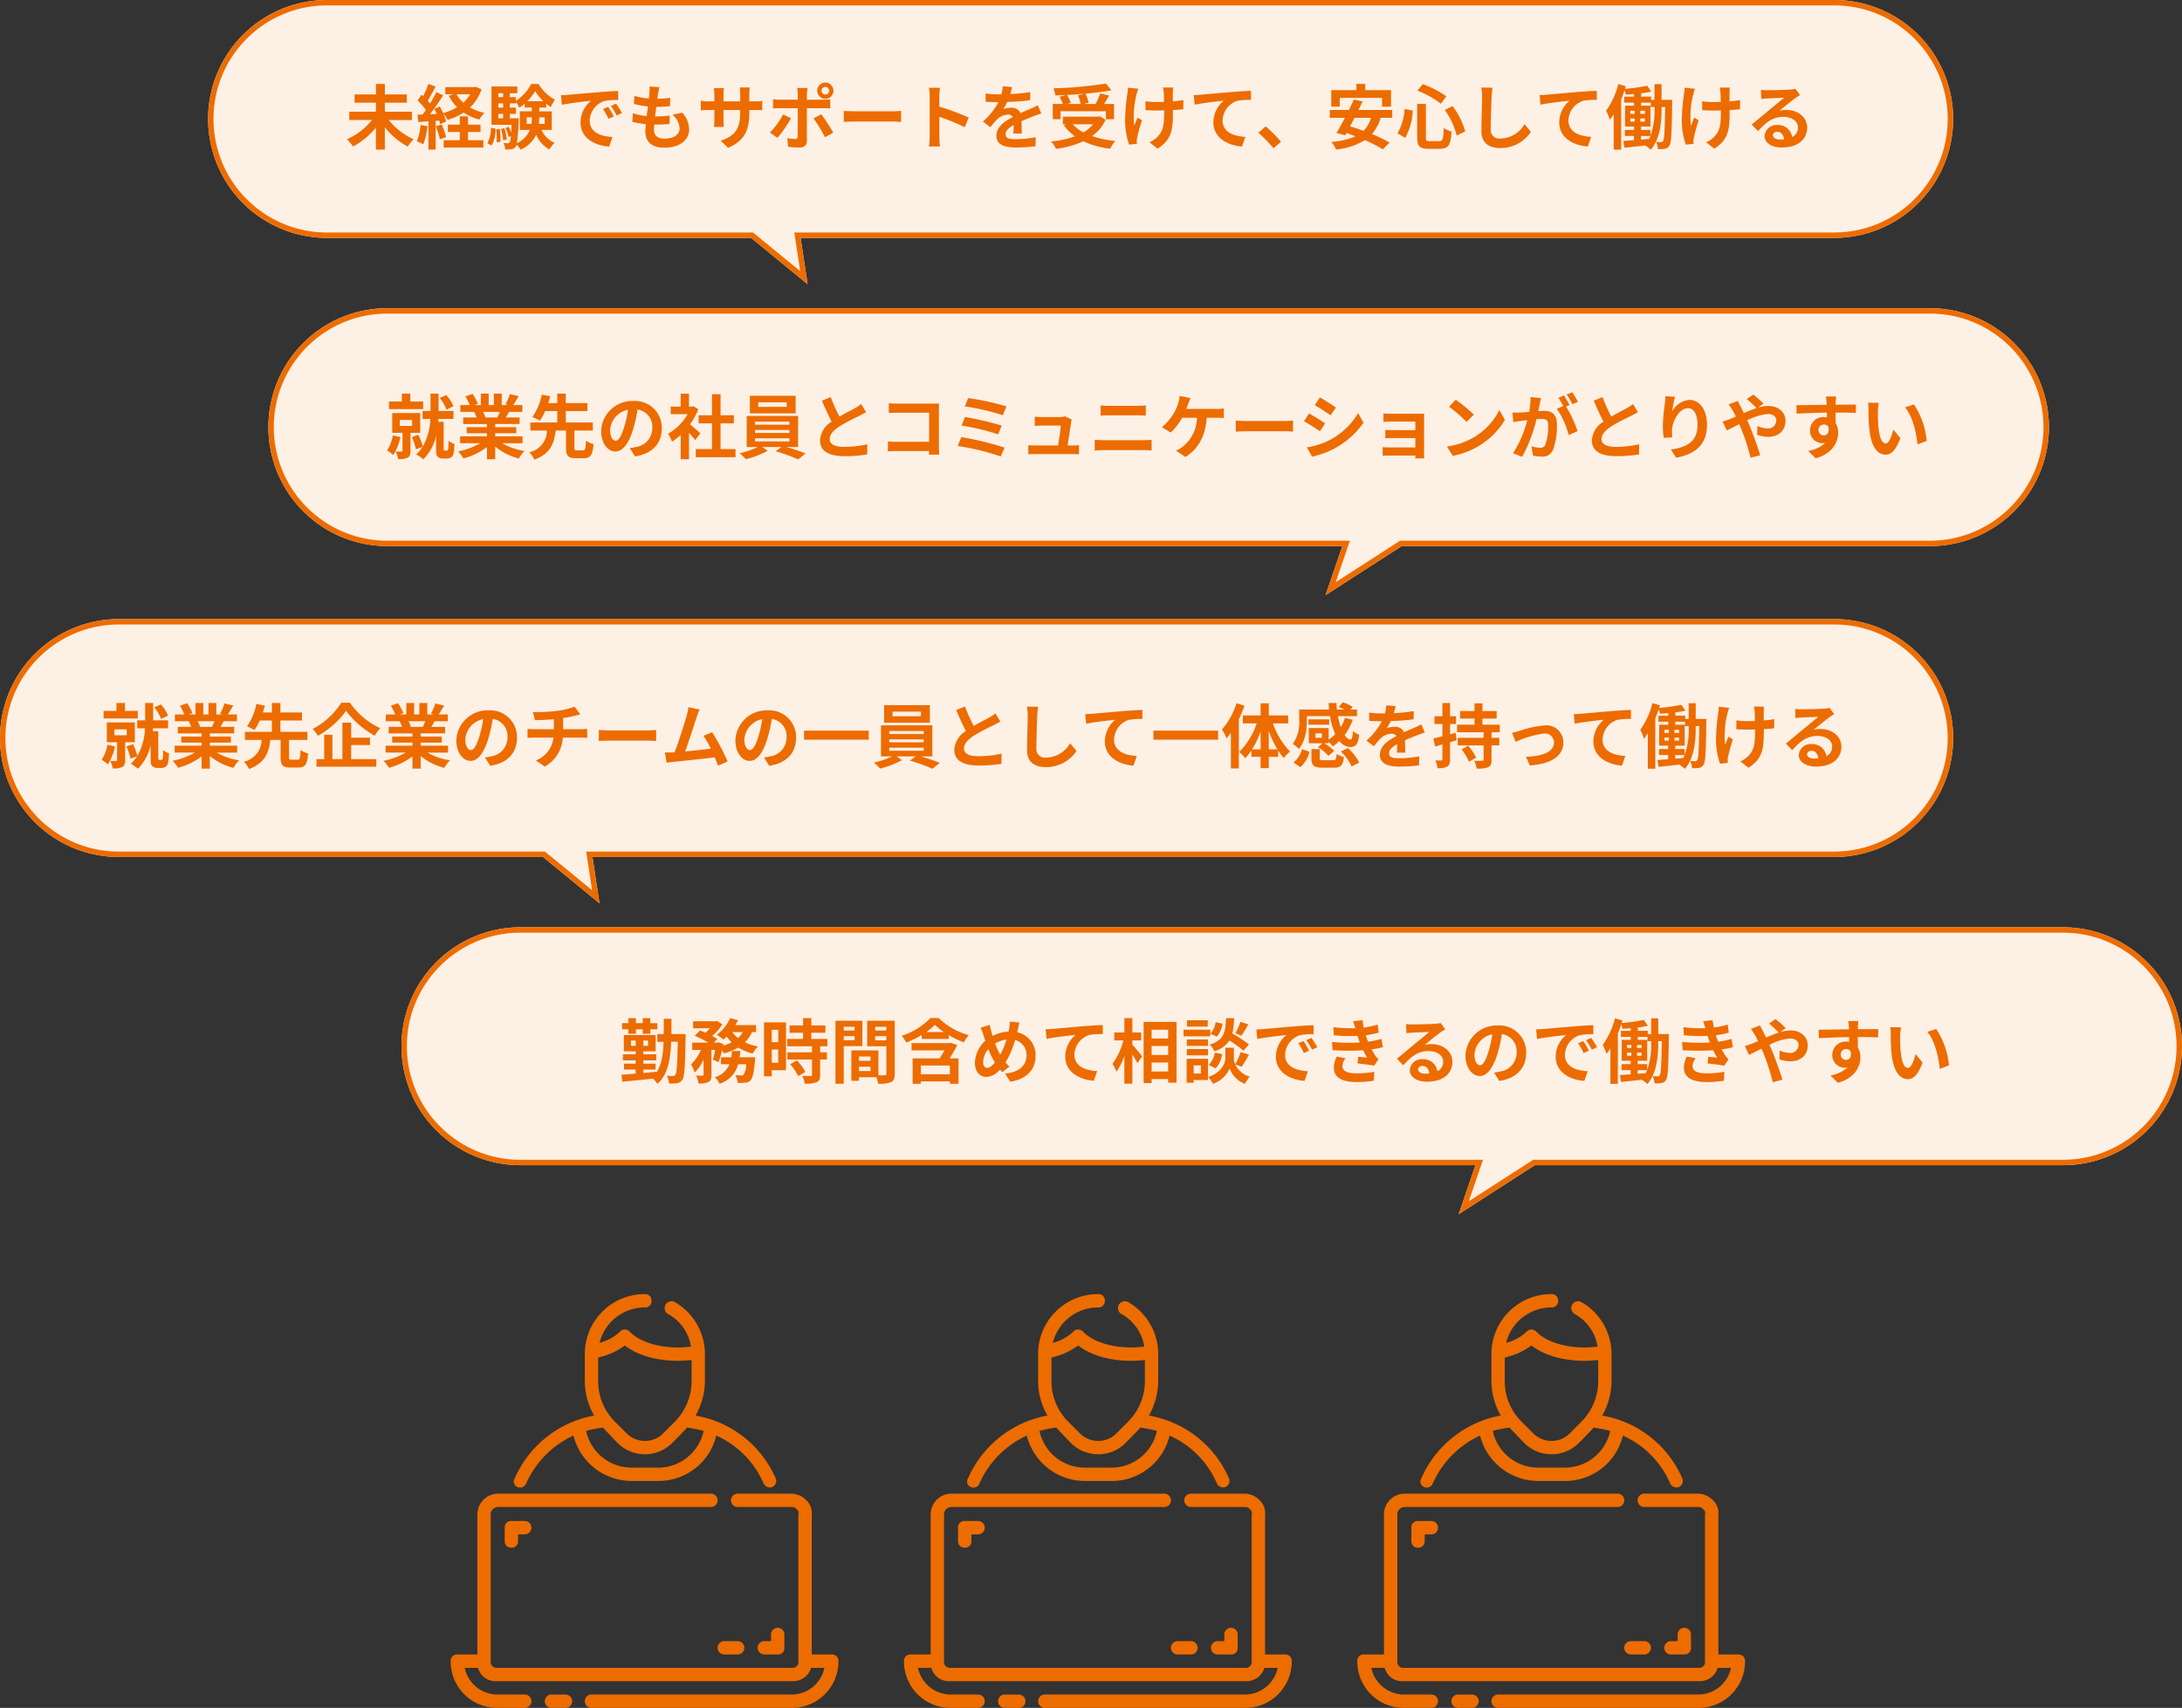 <svg xmlns="http://www.w3.org/2000/svg" width="403.535" height="315.866" viewBox="0 0 403.535 315.866"><rect x="0" y="0" width="403.535" height="315.866" fill="#333333" stroke="none"/><g transform="translate(-16547 -4332.674)"><path d="M-34.2,0H283.014a22,22,0,0,1,0,44H53.373l1.3,8.573L44.222,44H-34.2a22,22,0,0,1-22-22A22,22,0,0,1-34.2,0Z" transform="translate(16603.201 4447.171)" fill="#fdf0e5"/><path d="M-34.2,1a20.868,20.868,0,0,0-8.174,1.65,20.931,20.931,0,0,0-6.675,4.5,20.93,20.93,0,0,0-4.5,6.675A20.867,20.867,0,0,0-55.2,22a20.868,20.868,0,0,0,1.65,8.174,20.93,20.93,0,0,0,4.5,6.675,20.93,20.93,0,0,0,6.675,4.5A20.868,20.868,0,0,0-34.2,43H44.579L53.3,50.148,52.209,43h230.8a21.006,21.006,0,0,0,8.174-40.35A20.868,20.868,0,0,0,283.014,1H-34.2m0-1H283.014a22,22,0,0,1,0,44H53.373l1.3,8.573L44.222,44H-34.2a22,22,0,0,1-22-22A22,22,0,0,1-34.2,0Z" transform="translate(16603.201 4447.171)" fill="#ed6c00"/><path d="M-149.266-8.671a6.651,6.651,0,0,0-1.339-2.067l-1.2.546a7.258,7.258,0,0,1,1.248,2.145Zm-5.6-.871h-2.366v-1.469h-1.573v1.469h-2.379v1.4h6.318Zm-5.616,6.266a7.29,7.29,0,0,1-1.053,2.769,7.725,7.725,0,0,1,1.144.858,9.951,9.951,0,0,0,1.313-3.328Zm1.3-2.86h2.275v1.105h-2.275Zm3.77,2.379V-7.41h-5.174v3.653h1.9V-.468c0,.143-.052.182-.208.182s-.624,0-1.053-.013a5.448,5.448,0,0,1,.455,1.391,3.66,3.66,0,0,0,1.729-.247c.442-.234.559-.624.559-1.274V-3.757Zm4.6,3.289a.259.259,0,0,1-.208-.091.313.313,0,0,1-.052-.195V-5.785h-1.014l.039-.546h2.782V-7.8h-2.756v-3.211H-153.5V-7.8h-1.469v1.469h1.43a10.859,10.859,0,0,1-1.391,5.1,11.718,11.718,0,0,0-.819-2.158l-1.209.416A12.341,12.341,0,0,1-156.2-.7l1.209-.455a6.588,6.588,0,0,1-1.17,1.4,6.741,6.741,0,0,1,1.313.91,8.813,8.813,0,0,0,2.366-4.381V-.65c0,.832.065,1.079.3,1.313a1.3,1.3,0,0,0,.936.338h.754A1.39,1.39,0,0,0-149.7.78a1.123,1.123,0,0,0,.442-.7,10.256,10.256,0,0,0,.169-1.781,3.269,3.269,0,0,1-1.1-.611,13.9,13.9,0,0,1-.039,1.469.533.533,0,0,1-.117.3.306.306,0,0,1-.221.078Zm10.127-7.163c-.143.351-.3.728-.455,1.04h-2.431l.221-.039a6.985,6.985,0,0,0-.442-1Zm4.2,5.8V-3.107h-5.057v-.572h3.9V-4.8h-3.9v-.585h4.511V-6.591h-2.548c.2-.312.4-.663.611-1.04h2.444V-8.892h-1.69c.3-.455.65-1.04,1.014-1.638l-1.625-.39a10.472,10.472,0,0,1-.819,1.885l.468.143h-1.157v-2.119h-1.456v2.119h-.962v-2.119H-144.2v2.119h-1.183l.637-.234a9.836,9.836,0,0,0-.988-1.833l-1.326.455a11.654,11.654,0,0,1,.806,1.612h-1.742v1.261h2.717l-.156.026a5.843,5.843,0,0,1,.442,1.014h-2.47v1.209h4.394V-4.8h-3.744v1.118h3.744v.572h-4.966v1.274h3.731a13.658,13.658,0,0,1-4.108,1.521A7.211,7.211,0,0,1-147.42.975a12.332,12.332,0,0,0,4.355-2.106V1.131h1.521v-2.34a11.1,11.1,0,0,0,4.368,2.2,7.272,7.272,0,0,1,1.04-1.4,11.614,11.614,0,0,1-4.121-1.417ZM-126.425-.52c-.4,0-.468-.065-.468-.494V-4.173h3.406V-5.668h-5V-7.774h3.991V-9.256h-3.991v-1.755h-1.573v1.755h-1.677c.143-.442.273-.858.39-1.261l-1.586-.312a10.832,10.832,0,0,1-1.729,4.147,10.234,10.234,0,0,1,1.365.676,9.416,9.416,0,0,0,1-1.768h2.236v2.106h-4.979v1.495h3.068a4.133,4.133,0,0,1-3.276,4.017,4.913,4.913,0,0,1,.962,1.365c2.99-1.131,3.653-3.068,3.939-5.382h1.9v3.159c0,1.469.338,1.95,1.794,1.95h1.508c1.209,0,1.625-.559,1.781-2.613a4.292,4.292,0,0,1-1.4-.624c-.052,1.534-.13,1.781-.52,1.781Zm9.217-10.543a14.334,14.334,0,0,1-5.317,4.875,6.514,6.514,0,0,1,.975,1.248,16.106,16.106,0,0,0,5.2-4.6,17.4,17.4,0,0,0,5.3,4.589,8.431,8.431,0,0,1,1.04-1.391,13.822,13.822,0,0,1-5.616-4.719Zm1.807,7.839h3.484V-4.589H-115.4V-7.371h-1.625V-.624h-1.846V-5.135h-1.521V-.624h-1.417V.78h11.063v-1.4H-115.4Zm13.715-4.407c-.143.351-.3.728-.455,1.04h-2.431l.221-.039a6.983,6.983,0,0,0-.442-1Zm4.2,5.8V-3.107h-5.057v-.572h3.9V-4.8h-3.9v-.585h4.511V-6.591h-2.548c.195-.312.4-.663.611-1.04h2.444V-8.892h-1.69c.3-.455.65-1.04,1.014-1.638l-1.625-.39a10.472,10.472,0,0,1-.819,1.885l.468.143h-1.157v-2.119h-1.456v2.119h-.962v-2.119H-105.2v2.119h-1.183l.637-.234a9.837,9.837,0,0,0-.988-1.833l-1.326.455a11.653,11.653,0,0,1,.806,1.612h-1.742v1.261h2.717l-.156.026a5.841,5.841,0,0,1,.442,1.014h-2.47v1.209h4.394V-4.8h-3.744v1.118h3.744v.572h-4.966v1.274h3.731a13.658,13.658,0,0,1-4.108,1.521A7.211,7.211,0,0,1-108.42.975a12.332,12.332,0,0,0,4.355-2.106V1.131h1.521v-2.34a11.1,11.1,0,0,0,4.368,2.2,7.272,7.272,0,0,1,1.04-1.4,11.614,11.614,0,0,1-4.121-1.417Zm12.753-2.743a4.951,4.951,0,0,0-5.252-5.07,5.776,5.776,0,0,0-5.967,5.564c0,2.2,1.2,3.783,2.639,3.783C-91.9-.3-90.779-1.911-90-4.537a26.291,26.291,0,0,0,.78-3.523,3.214,3.214,0,0,1,2.73,3.432,3.528,3.528,0,0,1-2.964,3.484,10,10,0,0,1-1.209.208l.975,1.547C-86.411.1-84.734-1.833-84.734-4.576Zm-9.555.325a4.092,4.092,0,0,1,3.3-3.77,19.514,19.514,0,0,1-.689,3.146C-92.209-3.12-92.716-2.3-93.262-2.3-93.769-2.3-94.289-2.938-94.289-4.251ZM-81.8-9.334l.4,1.508c.871-.026,2.236-.065,3.484-.169v1.846h-3.666a11.317,11.317,0,0,1-1.2-.078V-4.55c.338-.026.819-.052,1.222-.052h3.575A5.145,5.145,0,0,1-81.237-.377L-79.586.754A6.551,6.551,0,0,0-76.258-4.6h3.367c.351,0,.793.026,1.144.052V-6.227c-.286.026-.9.078-1.183.078h-3.276V-8.216a20.986,20.986,0,0,0,2.184-.429c.221-.052.559-.143,1-.247l-1.066-1.43a14.09,14.09,0,0,1-3.276.78A30.678,30.678,0,0,1-81.8-9.334Zm12.207,3.315v2.041c.481-.039,1.352-.065,2.093-.065h6.981c.546,0,1.209.052,1.521.065V-6.019c-.338.026-.91.078-1.521.078H-67.5C-68.172-5.941-69.121-5.98-69.589-6.019ZM-50.96-9.8l-2.067-.429a9.46,9.46,0,0,1-.312,1.508c-.377,1.352-1.495,4.914-2.249,6.838-.117,0-.247.013-.351.013-.429.013-.988.013-1.43.013l.3,1.9c.416-.052.9-.117,1.222-.156,1.638-.169,5.577-.585,7.683-.832.247.559.455,1.092.624,1.534l1.755-.78A39.982,39.982,0,0,0-48.633-5.6l-1.625.663a15.713,15.713,0,0,1,1.365,2.379c-1.313.156-3.159.364-4.745.52.65-1.742,1.7-5.044,2.119-6.318C-51.324-8.931-51.129-9.412-50.96-9.8Zm17.836,5.226a4.95,4.95,0,0,0-5.252-5.07,5.776,5.776,0,0,0-5.967,5.564c0,2.2,1.2,3.783,2.639,3.783,1.417,0,2.535-1.612,3.315-4.238a26.291,26.291,0,0,0,.78-3.523,3.214,3.214,0,0,1,2.73,3.432,3.528,3.528,0,0,1-2.964,3.484,10,10,0,0,1-1.209.208l.975,1.547C-34.8.1-33.124-1.833-33.124-4.576Zm-9.555.325a4.092,4.092,0,0,1,3.3-3.77,19.513,19.513,0,0,1-.689,3.146C-40.6-3.12-41.106-2.3-41.652-2.3-42.159-2.3-42.679-2.938-42.679-4.251ZM-31.642-5.9v1.677h11.96V-5.9Zm21.619-2.652h-5.252V-9.4h5.252Zm1.651-2.054h-8.463v3.25h8.463Zm-7.514,7.865h6.37v.572h-6.37Zm0-1.534h6.37v.546h-6.37Zm0-1.547h6.37v.559h-6.37Zm7.969,4.693V-6.877h-9.5v5.746h2.041A15.87,15.87,0,0,1-18.733.026a13.6,13.6,0,0,1,1.17,1.1,17.321,17.321,0,0,0,4.03-1.56l-1-.7h3.549l-1.092.78A34.6,34.6,0,0,1-7.9,1.157L-6.539.065c-.9-.364-2.262-.832-3.484-1.2Zm6.032-9.23L-3.51-9.7C-2.925-8.32-2.3-6.929-1.7-5.824A4.372,4.372,0,0,0-3.861-2.392C-3.861-.156-1.9.559.689.559A24.143,24.143,0,0,0,4.862.234l.026-1.872a20.069,20.069,0,0,1-4.251.481c-1.807,0-2.7-.494-2.7-1.43,0-.91.728-1.651,1.807-2.366A38.48,38.48,0,0,1,3.367-6.877c.481-.247.9-.468,1.287-.7l-.9-1.508a8.123,8.123,0,0,1-1.209.793C1.937-7.943.806-7.384-.26-6.76A30.88,30.88,0,0,1-1.885-10.361Zm13.533.052-2.093-.026A8.291,8.291,0,0,1,9.724-8.58c0,1.118-.13,4.537-.13,6.279C9.594-.078,10.972.858,13.1.858a6.729,6.729,0,0,0,5.642-2.99l-1.183-1.43A5.2,5.2,0,0,1,13.117-.91a1.571,1.571,0,0,1-1.794-1.742c0-1.612.1-4.524.156-5.928C11.5-9.1,11.57-9.763,11.648-10.309Zm8.71,1.365.169,1.781c1.508-.325,4.16-.611,5.382-.741a5.235,5.235,0,0,0-1.924,4.017c0,2.808,2.574,4.277,5.291,4.459l.611-1.781c-2.2-.117-4.2-.9-4.2-3.029a3.954,3.954,0,0,1,2.743-3.653A14.711,14.711,0,0,1,30.94-8.06l-.013-1.664c-.91.026-2.34.117-3.679.221-2.379.208-4.524.4-5.6.494C21.385-8.983,20.878-8.957,20.358-8.944ZM32.968-5.9v1.677h11.96V-5.9Zm15.366-5.057A13.69,13.69,0,0,1,45.643-6.1,9.267,9.267,0,0,1,46.5-4.485c.26-.312.533-.663.793-1.014v6.6h1.469V-8.008a22.767,22.767,0,0,0,1.04-2.509ZM54.3-2.431V-5.824a19.014,19.014,0,0,0,1.6,3.393Zm-3.094,0a16.893,16.893,0,0,0,1.586-3.3v3.3Zm6.682-4.8V-8.7H54.3v-2.249H52.793V-8.7H49.5v1.469h2.561A13.293,13.293,0,0,1,48.828-1.95a6.3,6.3,0,0,1,1.1,1.17A9.027,9.027,0,0,0,51.09-2.249v1.2h1.7V1.04H54.3V-1.053h1.742V-2.2a10.894,10.894,0,0,0,1.04,1.378,6.328,6.328,0,0,1,1.157-1.2,14.044,14.044,0,0,1-3.172-5.213Zm6.227,2.665H62.933v-.819h1.183ZM61.347-8.58h4.277A13.335,13.335,0,0,0,66.6-5.239a7.475,7.475,0,0,1-1.222,1V-6.37H61.7v2.808h2.574l-.884.741a7.916,7.916,0,0,1,1.937,1.586l1.066-.91a7.419,7.419,0,0,0-1.846-1.417h.832V-3.8a6.126,6.126,0,0,1,.767.819,8.761,8.761,0,0,0,1.222-1A2.553,2.553,0,0,0,69.329-2.86c1.027,0,1.482-.429,1.7-2.275a3.7,3.7,0,0,1-1.17-.676c-.065,1.118-.169,1.547-.455,1.56-.364,0-.728-.3-1.079-.819a10.636,10.636,0,0,0,1.508-2.847l-1.43-.338a7.931,7.931,0,0,1-.793,1.716A13.694,13.694,0,0,1,67.08-8.58h3.536V-9.8h-1.2l.39-.468A6.135,6.135,0,0,0,68-11.128l-.767.845a9.452,9.452,0,0,1,1.053.481H66.9c-.039-.39-.065-.806-.078-1.209H65.377q.02.6.078,1.209H59.93v1.95a6.917,6.917,0,0,1-1.183,4.42,5.1,5.1,0,0,1,1.118.936c1.235-1.469,1.482-3.731,1.482-5.33Zm4.121.6H61.646v.988h3.822ZM60.138.858a5.335,5.335,0,0,0,1.69-2.847L60.45-2.483A4.759,4.759,0,0,1,58.864,0Zm4.29-1.274c-.6,0-.7-.039-.7-.39V-2.47H62.192V-.793c0,1.339.39,1.755,2.067,1.755h2.08c1.261,0,1.69-.39,1.859-1.989a4.047,4.047,0,0,1-1.352-.546C66.781-.546,66.69-.416,66.2-.416Zm3.211-1.612A8.761,8.761,0,0,1,69.615.728l1.4-.7a8.691,8.691,0,0,0-2.08-2.7Zm10.114-8.4-1.716-.143a7.227,7.227,0,0,1-.26,1.495h-.624a16.915,16.915,0,0,1-2.288-.156v1.521c.715.052,1.664.078,2.2.078h.169a12.758,12.758,0,0,1-2.873,3.588L73.749-3a14.967,14.967,0,0,1,1.209-1.43,3.166,3.166,0,0,1,2.028-.9,1,1,0,0,1,.91.442c-1.482.767-3.042,1.807-3.042,3.471S76.362.754,78.4.754A32.52,32.52,0,0,0,82.082.533l.052-1.677a21.267,21.267,0,0,1-3.692.364c-1.274,0-1.885-.2-1.885-.91,0-.65.52-1.157,1.495-1.716-.013.572-.026,1.2-.065,1.586h1.56c-.013-.6-.039-1.56-.052-2.288.793-.364,1.534-.65,2.119-.884.442-.169,1.131-.429,1.547-.546l-.65-1.508c-.481.247-.936.455-1.443.676-.533.234-1.079.455-1.755.767a1.76,1.76,0,0,0-1.729-1,4.4,4.4,0,0,0-1.469.26,9.077,9.077,0,0,0,.741-1.326,38.726,38.726,0,0,0,4.238-.325L81.107-9.5a32.912,32.912,0,0,1-3.679.377A12.436,12.436,0,0,0,77.753-10.426ZM88.855-5.5l-1.027.286V-7.124h1.105v-1.43H87.828V-11H86.411v2.444H84.942v1.43h1.469v2.275c-.637.156-1.209.3-1.677.416l.338,1.482,1.339-.39V-.6c0,.169-.065.221-.221.221A10.5,10.5,0,0,1,85.111-.39a5.289,5.289,0,0,1,.4,1.43A3.268,3.268,0,0,0,87.295.754c.4-.247.533-.624.533-1.339V-3.744c.416-.117.819-.247,1.222-.364ZM89.96-2.418A10.229,10.229,0,0,1,91.325-.143L92.638-.9a10.1,10.1,0,0,0-1.456-2.21ZM97.019-5.59v-1.4h-3.2V-8.125h2.626v-1.4H93.821v-1.417H92.352v1.417H89.687v1.4h2.665v1.131H89.128v1.4h4.9v1.027H89.245v1.4h4.784V-.533c0,.182-.052.221-.26.221S92.9-.3,92.313-.325a6.69,6.69,0,0,1,.442,1.456A5.356,5.356,0,0,0,94.848.884c.507-.234.65-.611.65-1.391V-3.159h1.43v-1.4H95.5V-5.59Zm2.275.091.676,1.69a17.581,17.581,0,0,1,5.213-1.547A1.666,1.666,0,0,1,107.042-3.7c0,1.768-2.184,2.561-5.161,2.639l.689,1.6c4.134-.26,6.2-1.859,6.2-4.212a3.107,3.107,0,0,0-3.432-3.185,18.314,18.314,0,0,0-4.667,1.014C100.282-5.733,99.684-5.577,99.294-5.5Zm11.414-3.445.169,1.781c1.508-.325,4.16-.611,5.382-.741a5.235,5.235,0,0,0-1.924,4.017c0,2.808,2.574,4.277,5.291,4.459l.611-1.781c-2.2-.117-4.2-.9-4.2-3.029a3.954,3.954,0,0,1,2.743-3.653,14.711,14.711,0,0,1,2.509-.169l-.013-1.664c-.91.026-2.34.117-3.679.221-2.379.208-4.524.4-5.6.494C111.735-8.983,111.228-8.957,110.708-8.944Zm21.255,2.47a14.05,14.05,0,0,1-.741,5.057V-2.5h-1.755V-3.12h1.755V-6.981H129.48V-7.54h1.794v.806h.689Zm-2.5,5.1h1.742c-.078.182-.156.364-.247.546l-1.495.117Zm-1.976-3.237h.806v.572h-.806Zm0-1.43h.806v.572h-.806Zm1.846.572v-.572h.845v.572Zm0,1.43v-.572h.845v.572Zm3.926-4.017v-2.912h-1.3V-8.06h-.637v-.6H129.48v-.611a17.544,17.544,0,0,0,1.872-.312l-.754-1.092a33.613,33.613,0,0,1-4.1.585c.052-.169.091-.338.143-.494l-1.378-.39a14.51,14.51,0,0,1-2.262,4.927,9.826,9.826,0,0,1,.689,1.664,10.92,10.92,0,0,0,.715-1.027V1.157h1.378V-8.151c.234-.546.442-1.118.624-1.677a4.775,4.775,0,0,1,.234.793c.494-.026,1.014-.052,1.534-.1v.481h-1.82V-7.54h1.82v.559H126.5V-3.12h1.664V-2.5h-1.69v1.118h1.69v.767c-.741.065-1.417.117-1.976.156l.195,1.261c1.092-.117,2.457-.247,3.835-.416a5.954,5.954,0,0,1,1.027.793c1.781-2.041,2.015-5.2,2.015-7.657v-.26h.663c-.078,4.394-.156,5.928-.377,6.266a.381.381,0,0,1-.377.234c-.208,0-.546-.013-.936-.052a3.594,3.594,0,0,1,.351,1.339A6.3,6.3,0,0,0,133.861,1a1.159,1.159,0,0,0,.845-.585c.377-.546.429-2.431.52-7.839,0-.182.013-.637.013-.637ZM145.9-10.335h-1.885a6.19,6.19,0,0,1,.143.9c.026.351.039,1.027.052,1.755-.494.013-1,.026-1.469.026a13.672,13.672,0,0,1-1.963-.143v1.651c.637.026,1.443.065,2,.065.481,0,.962-.013,1.456-.026v.468c0,2.2-.208,3.354-1.209,4.394a5.044,5.044,0,0,1-1.508,1.04L143.013.975c2.6-1.651,2.834-3.536,2.834-6.6v-.546c.728-.039,1.4-.091,1.924-.156l.013-1.69a17.1,17.1,0,0,1-1.95.234V-9.451C145.847-9.737,145.86-10.049,145.9-10.335Zm-6.461.221-1.924-.195a8.813,8.813,0,0,1-.091,1.131,36.5,36.5,0,0,0-.416,5.187,14.139,14.139,0,0,0,.741,4.212l1.443-.143c-.013-.182-.026-.4-.026-.533a2.93,2.93,0,0,1,.078-.637,32.087,32.087,0,0,1,.884-3.172l-.806-.52c-.221.481-.455,1.105-.624,1.508a16.461,16.461,0,0,1,.429-5.785A10.362,10.362,0,0,1,139.438-10.114Zm14.417,8.58c0-.325.312-.624.806-.624.7,0,1.183.546,1.261,1.391a6.787,6.787,0,0,1-.754.039C154.388-.728,153.855-1.053,153.855-1.534Zm-2.21-8.372.052,1.69c.3-.039.715-.078,1.066-.1.689-.039,2.483-.117,3.146-.13-.637.559-1.989,1.651-2.717,2.249-.767.637-2.34,1.963-3.263,2.7l1.183,1.222c1.391-1.586,2.691-2.639,4.68-2.639,1.534,0,2.7.793,2.7,1.963a1.884,1.884,0,0,1-1.079,1.768,2.6,2.6,0,0,0-2.769-2.223,2.178,2.178,0,0,0-2.327,2.028c0,1.3,1.365,2.132,3.172,2.132,3.146,0,4.706-1.625,4.706-3.679,0-1.9-1.677-3.276-3.887-3.276a5.078,5.078,0,0,0-1.235.143c.819-.65,2.184-1.794,2.886-2.288.3-.221.611-.4.91-.6l-.845-1.157a5.68,5.68,0,0,1-.988.143c-.741.065-3.523.117-4.212.117A9.021,9.021,0,0,1,151.645-9.906Z" transform="translate(16727.344 4473.695)" fill="#ed6c00"/><path d="M-34.2,0H244.524a22,22,0,0,1,0,44H53.373l1.3,8.573L44.222,44H-34.2a22,22,0,0,1-22-22A22,22,0,0,1-34.2,0Z" transform="translate(16641.689 4332.674)" fill="#fdf0e5"/><path d="M-34.2,1a20.867,20.867,0,0,0-8.174,1.65,20.932,20.932,0,0,0-6.675,4.5,20.932,20.932,0,0,0-4.5,6.675A20.867,20.867,0,0,0-55.2,22a20.867,20.867,0,0,0,1.65,8.174,20.932,20.932,0,0,0,4.5,6.675,20.932,20.932,0,0,0,6.675,4.5A20.867,20.867,0,0,0-34.2,43H44.579L53.3,50.147,52.209,43H244.524A21.006,21.006,0,0,0,252.7,2.65,20.867,20.867,0,0,0,244.524,1H-34.2m0-1H244.524a22,22,0,0,1,0,44H53.373l1.3,8.573L44.222,44H-34.2a22,22,0,0,1-22-22A22,22,0,0,1-34.2,0Z" transform="translate(16641.689 4332.674)" fill="#ed6c00"/><path d="M-123.656-4.329V-5.863h-5V-7.527h4.069V-9.061h-4.069V-11h-1.651v1.937h-3.952v1.534h3.952v1.664h-4.927v1.534h4.212a12.666,12.666,0,0,1-4.641,3.562A8.458,8.458,0,0,1-134.537.572a14.276,14.276,0,0,0,4.225-3.484V1.144h1.651V-2.99A13.7,13.7,0,0,0-124.436.585a7.367,7.367,0,0,1,1.118-1.339,12.686,12.686,0,0,1-4.628-3.575Zm1.6.923a9.452,9.452,0,0,1-.689,3.016,7.641,7.641,0,0,1,1.183.559,12.019,12.019,0,0,0,.78-3.354Zm2.821.234a15.383,15.383,0,0,1,.754,2.418l1.144-.416a14.332,14.332,0,0,0-.806-2.34Zm5.954,1.066h2.314V-3.471h-2.314V-5.018H-114.8v1.547h-2.21v1.365h2.21V-.585h-2.977V.767h7.345V-.585h-2.847Zm.4-6.981a6.574,6.574,0,0,1-1.274,1.547A5.888,5.888,0,0,1-115.4-9.087Zm1.053-1.391-.273.065h-5.382v1.326H-116l-.832.273A8.427,8.427,0,0,0-115.3-6.695a9.967,9.967,0,0,1-2.587,1.079,12.818,12.818,0,0,0-.6-1.2l-1.027.429c.156.286.312.611.455.936l-1.248.052c.819-1.053,1.716-2.366,2.431-3.5l-1.261-.585a23.574,23.574,0,0,1-1.157,2.106c-.13-.156-.273-.338-.442-.52.468-.728.988-1.729,1.456-2.613L-120.614-11a16.48,16.48,0,0,1-.949,2.262c-.1-.091-.208-.182-.3-.26l-.741,1.053a12.757,12.757,0,0,1,1.534,1.768c-.208.3-.416.585-.611.832l-.936.039.13,1.339,1.885-.117V1.144h1.339V-4.173l.663-.052a6.232,6.232,0,0,1,.169.663l1.092-.494a7.761,7.761,0,0,0-.533-1.534,6.061,6.061,0,0,1,.819,1.248,11.657,11.657,0,0,0,2.964-1.365,9.524,9.524,0,0,0,2.9,1.3,6.209,6.209,0,0,1,.949-1.248,9.278,9.278,0,0,1-2.665-.988,8.252,8.252,0,0,0,2.119-3.367ZM-108.914.4a6.187,6.187,0,0,0,.728-3.12l-.858-.169a6.04,6.04,0,0,1-.65,2.86Zm.845-3.016a15.388,15.388,0,0,1,.091,2.405l.7-.091a12.731,12.731,0,0,0-.13-2.379Zm.884-.065a9.779,9.779,0,0,1,.4,2.106l.676-.143a10.708,10.708,0,0,0-.429-2.093Zm1.638-1.963v-.806h1.131v-1.17h-1.131V-7.4h1.131v-.3a7.141,7.141,0,0,1,.611,1.1,7.648,7.648,0,0,0,1-.741v.7h1.326v.7h-2.21V-2.5h1.846a4.59,4.59,0,0,1-2.392,2.444,31.935,31.935,0,0,0,.312-4.082c.013-.169.013-.507.013-.507Zm-2.119-.806h.884v.806h-.884Zm.884-1.95v.78h-.884V-7.4Zm0-1.885v.715h-.884v-.715Zm4.485,1.469a9.713,9.713,0,0,0,1.43-1.846,9.228,9.228,0,0,0,1.521,1.846Zm3.2,3v1.2h-1.066a11.4,11.4,0,0,0,.052-1.144V-4.81Zm-3.328,1.2v-1.2h.949v.039a7.017,7.017,0,0,1-.078,1.157ZM-97.786-2.5V-5.928h-2.327v-.7h1.3v-.715a5.907,5.907,0,0,0,.845.6A9,9,0,0,1-97.2-8.073,8.394,8.394,0,0,1-100.256-11h-1.326a8.3,8.3,0,0,1-2.834,3.12v-.689h-1.131v-.715h1.391V-10.53h-4.784v7.085h3.718c-.026.559-.052,1.04-.078,1.43a7.5,7.5,0,0,0-.442-1.053l-.611.208a7.618,7.618,0,0,1,.585,1.677l.416-.156a3.024,3.024,0,0,1-.221,1.131.388.388,0,0,1-.351.169,7.365,7.365,0,0,1-.793-.052,2.97,2.97,0,0,1,.312,1.2,5.059,5.059,0,0,0,1.144-.039,1.032,1.032,0,0,0,.78-.455,1.059,1.059,0,0,0,.169-.364,5.172,5.172,0,0,1,.754.91,5.709,5.709,0,0,0,2.886-2.769,5.634,5.634,0,0,0,2.431,2.73A6.015,6.015,0,0,1-97.266-.1,4.892,4.892,0,0,1-99.7-2.5Zm1.7-6.422.169,1.781c1.508-.325,4.16-.611,5.382-.741a5.2,5.2,0,0,0-1.937,4.017c0,2.821,2.574,4.277,5.3,4.459l.611-1.781c-2.21-.117-4.212-.884-4.212-3.029a3.951,3.951,0,0,1,2.756-3.64A13.505,13.505,0,0,1-85.5-8.034L-85.514-9.7c-.923.039-2.34.117-3.679.234-2.379.195-4.524.39-5.616.481C-95.056-8.957-95.563-8.931-96.083-8.918ZM-87.36-6.76l-.962.4A10.03,10.03,0,0,1-87.308-4.55l.988-.442A16.137,16.137,0,0,0-87.36-6.76Zm1.456-.6-.949.442a11.436,11.436,0,0,1,1.066,1.755l.975-.468A19.445,19.445,0,0,0-85.9-7.358Zm8.021-3.055-1.833-.1a6.963,6.963,0,0,1-.013,1.157c-.026.3-.065.65-.1,1.053A12.277,12.277,0,0,1-82.511-8.8L-82.6-7.306a15.266,15.266,0,0,0,2.587.468c-.065.585-.143,1.2-.221,1.781a11.946,11.946,0,0,1-2.561-.52L-82.888-4a14.545,14.545,0,0,0,2.5.429c-.052.533-.091,1-.091,1.313C-80.483-.091-79.04.793-77,.793c2.847,0,4.615-1.4,4.615-3.367a4.845,4.845,0,0,0-1.261-3.12l-1.833.39a3.546,3.546,0,0,1,1.339,2.522c0,1.066-.988,1.9-2.808,1.9-1.274,0-1.937-.572-1.937-1.651,0-.234.026-.559.052-.949h.52c.819,0,1.573-.052,2.3-.117l.039-1.547a22.52,22.52,0,0,1-2.613.156h-.091c.065-.585.143-1.2.221-1.768a23.429,23.429,0,0,0,2.535-.13l.052-1.547a18.336,18.336,0,0,1-2.379.182c.052-.429.1-.78.143-1A11.638,11.638,0,0,1-77.883-10.413Zm16.627,4.667v-.429h.962c.689,0,1.144.013,1.43.039V-7.865a7.7,7.7,0,0,1-1.43.091h-.962V-9.139a8.19,8.19,0,0,1,.091-1.209h-1.859a8.579,8.579,0,0,1,.078,1.209v1.365h-3.081V-9.061a7.945,7.945,0,0,1,.078-1.17h-1.846c.039.39.078.793.078,1.17v1.287h-1.105a8.444,8.444,0,0,1-1.4-.117v1.768c.286-.026.754-.052,1.4-.052h1.105v1.768a10.513,10.513,0,0,1-.078,1.365h1.82c-.013-.26-.052-.793-.052-1.365V-6.175h3.081v.494c0,3.2-1.1,4.316-3.614,5.187L-65.169.819C-62.036-.559-61.256-2.522-61.256-5.746Zm13.351-4a.71.71,0,0,1,.715-.7.7.7,0,0,1,.7.7.7.7,0,0,1-.7.7A.71.71,0,0,1-47.9-9.75Zm-.793,0A1.509,1.509,0,0,0-47.19-8.242,1.5,1.5,0,0,0-45.695-9.75a1.5,1.5,0,0,0-1.495-1.508A1.509,1.509,0,0,0-48.7-9.75Zm-1.794-.507h-1.924A6.734,6.734,0,0,1-52.3-9.126v1.04h-3.3a9.9,9.9,0,0,1-1.261-.1v1.729c.364-.039.871-.052,1.261-.052h3.3V-6.5c0,.611,0,4.732-.013,5.213-.013.338-.143.468-.481.468a8.991,8.991,0,0,1-1.443-.156L-54.08.637a18.771,18.771,0,0,0,2.119.117c.923,0,1.352-.468,1.352-1.222V-6.513h3.042c.351,0,.858.013,1.274.039v-1.7a10.521,10.521,0,0,1-1.287.091h-3.029v-1.04A10.538,10.538,0,0,1-50.492-10.257Zm-3.055,5.59-1.469-.689A13.547,13.547,0,0,1-57.46-2l1.4.962A20.4,20.4,0,0,0-53.547-4.667Zm5.59-.728-1.417.767a24.682,24.682,0,0,1,2.106,3.484l1.534-.832A30.219,30.219,0,0,0-47.957-5.395Zm4.173-.624v2.041c.481-.039,1.352-.065,2.093-.065h6.981c.546,0,1.209.052,1.521.065V-6.019c-.338.026-.91.078-1.521.078h-6.981C-42.367-5.941-43.316-5.98-43.784-6.019ZM-27.9-1.248a14.278,14.278,0,0,1-.13,1.82H-26c-.052-.533-.117-1.443-.117-1.82V-4.927A37.549,37.549,0,0,1-21.424-2.99l.741-1.794A42.459,42.459,0,0,0-26.117-6.8V-8.723A14.134,14.134,0,0,1-26-10.283h-2.028a9.024,9.024,0,0,1,.13,1.56Zm15.236-9.178-1.716-.143a7.227,7.227,0,0,1-.26,1.495h-.624A16.915,16.915,0,0,1-17.55-9.23v1.521c.715.052,1.664.078,2.2.078h.169a12.758,12.758,0,0,1-2.873,3.588L-16.666-3a14.968,14.968,0,0,1,1.209-1.43,3.167,3.167,0,0,1,2.028-.9,1,1,0,0,1,.91.442c-1.482.767-3.042,1.807-3.042,3.471S-14.053.754-12.012.754A32.52,32.52,0,0,0-8.333.533l.052-1.677a21.267,21.267,0,0,1-3.692.364c-1.274,0-1.885-.2-1.885-.91,0-.65.52-1.157,1.5-1.716-.013.572-.026,1.2-.065,1.586h1.56c-.013-.6-.039-1.56-.052-2.288.793-.364,1.534-.65,2.119-.884.442-.169,1.131-.429,1.547-.546L-7.9-7.046c-.481.247-.936.455-1.443.676-.533.234-1.079.455-1.755.767a1.76,1.76,0,0,0-1.729-1,4.4,4.4,0,0,0-1.469.26,9.077,9.077,0,0,0,.741-1.326,38.726,38.726,0,0,0,4.238-.325L-9.308-9.5a32.912,32.912,0,0,1-3.679.377A12.437,12.437,0,0,0-12.662-10.426ZM-.468-8.9A7.809,7.809,0,0,1,.026-7.293H-2.457l.676-.2A7.383,7.383,0,0,0-2.509-8.97C-1.4-9.022-.273-9.1.819-9.2ZM-3.692-5.954H4.693v1.482H6.2V-7.293H4.355c.3-.481.637-1.014.936-1.56L3.64-9.243A14.746,14.746,0,0,1,2.8-7.293H.533L1.5-7.527A6.811,6.811,0,0,0,.91-9.2c1.729-.156,3.406-.364,4.81-.624L4.68-11.076a72.773,72.773,0,0,1-9.7.884,4.892,4.892,0,0,1,.351,1.313c.624-.013,1.287-.039,1.937-.078l-1.157.325a8.1,8.1,0,0,1,.611,1.339H-5.135v2.821h1.443ZM2.3-3.536A6.437,6.437,0,0,1,.533-2.028,7.565,7.565,0,0,1-1.443-3.536ZM3.588-5.018,3.3-4.953H-3.263v1.417h.611l-.429.182A8.746,8.746,0,0,0-1.027-1.313a18.154,18.154,0,0,1-4.42.949A5.323,5.323,0,0,1-4.537,1,17.04,17.04,0,0,0,.52-.39,15.683,15.683,0,0,0,5.486.975,7.474,7.474,0,0,1,6.435-.468a17.722,17.722,0,0,1-4.3-.884,7.638,7.638,0,0,0,2.5-3.029Zm13.546-5.317H15.249a6.192,6.192,0,0,1,.143.9c.026.351.039,1.027.052,1.755-.494.013-1,.026-1.469.026A13.672,13.672,0,0,1,12.012-7.8v1.651c.637.026,1.443.065,2,.065.481,0,.962-.013,1.456-.026v.468c0,2.2-.208,3.354-1.209,4.394a5.044,5.044,0,0,1-1.508,1.04L14.248.975c2.6-1.651,2.834-3.536,2.834-6.6v-.546c.728-.039,1.4-.091,1.924-.156l.013-1.69a17.1,17.1,0,0,1-1.95.234V-9.451C17.082-9.737,17.1-10.049,17.134-10.335Zm-6.461.221-1.924-.195a8.813,8.813,0,0,1-.091,1.131,36.506,36.506,0,0,0-.416,5.187A14.139,14.139,0,0,0,8.983.221L10.426.078c-.013-.182-.026-.4-.026-.533a2.929,2.929,0,0,1,.078-.637,32.086,32.086,0,0,1,.884-3.172l-.806-.52c-.221.481-.455,1.105-.624,1.508a16.461,16.461,0,0,1,.429-5.785A10.362,10.362,0,0,1,10.673-10.114Zm10.27,1.17.169,1.781c1.508-.325,4.16-.611,5.382-.741A5.235,5.235,0,0,0,24.57-3.887c0,2.808,2.574,4.277,5.291,4.459l.611-1.781c-2.2-.117-4.2-.9-4.2-3.029a3.954,3.954,0,0,1,2.743-3.653,14.711,14.711,0,0,1,2.509-.169l-.013-1.664c-.91.026-2.34.117-3.679.221-2.379.208-4.524.4-5.6.494C21.97-8.983,21.463-8.957,20.943-8.944ZM35.685.9,37.076-.3a23.394,23.394,0,0,0-2.834-2.847L32.89-1.976A25.474,25.474,0,0,1,35.685.9ZM47.944-8.424H55.77V-6.8h1.651V-9.854H52.65v-1.157H51.012v1.157H46.371V-6.8h1.573ZM53.7-4.732a5.158,5.158,0,0,1-1.365,2.4c-.858-.312-1.7-.6-2.5-.819.273-.507.559-1.04.832-1.586Zm3.952,0V-6.188H51.4c.273-.546.533-1.079.767-1.586l-1.625-.338c-.26.6-.572,1.261-.91,1.924H46.1v1.456h2.795c-.559,1.053-1.1,2.041-1.573,2.795l1.612.442.247-.429c.546.182,1.1.39,1.677.6A13.627,13.627,0,0,1,46.384-.273a6.313,6.313,0,0,1,.884,1.4A12.693,12.693,0,0,0,52.6-.611a22.326,22.326,0,0,1,3.3,1.716L57.135-.156a23.893,23.893,0,0,0-3.25-1.573,7.889,7.889,0,0,0,1.612-3Zm9.711-1.456a13.847,13.847,0,0,1,2.21,4.745l1.573-.78A13.9,13.9,0,0,0,68.8-6.9ZM59.93-6.383a10.03,10.03,0,0,1-1.313,4.524l1.443.832a11.913,11.913,0,0,0,1.391-5.044ZM62.3-9.763a17.371,17.371,0,0,1,4.342,2.418L67.652-8.71A19.215,19.215,0,0,0,63.3-10.972Zm-.039,2.457v6.175C62.257.494,62.712,1,64.363,1h2.119c1.56,0,1.976-.767,2.145-3.185a4.72,4.72,0,0,1-1.443-.676c-.091,2.041-.195,2.444-.832,2.444H64.571c-.611,0-.7-.091-.7-.715V-7.306Zm13.936-3L74.1-10.335a8.292,8.292,0,0,1,.169,1.755c0,1.118-.13,4.537-.13,6.279,0,2.223,1.378,3.159,3.51,3.159a6.729,6.729,0,0,0,5.642-2.99l-1.183-1.43A5.2,5.2,0,0,1,77.662-.91a1.571,1.571,0,0,1-1.794-1.742c0-1.612.1-4.524.156-5.928C76.05-9.1,76.115-9.763,76.193-10.309ZM84.9-8.944l.169,1.781c1.508-.325,4.16-.611,5.382-.741A5.235,5.235,0,0,0,88.53-3.887C88.53-1.079,91.1.39,93.821.572l.611-1.781c-2.2-.117-4.2-.9-4.2-3.029a3.954,3.954,0,0,1,2.743-3.653,14.711,14.711,0,0,1,2.509-.169l-.013-1.664c-.91.026-2.34.117-3.679.221-2.379.208-4.524.4-5.6.494C85.93-8.983,85.423-8.957,84.9-8.944Zm21.255,2.47a14.05,14.05,0,0,1-.741,5.057V-2.5h-1.755V-3.12h1.755V-6.981h-1.742V-7.54h1.794v.806h.689Zm-2.5,5.1H105.4c-.078.182-.156.364-.247.546l-1.5.117Zm-1.976-3.237h.806v.572h-.806Zm0-1.43h.806v.572h-.806Zm1.846.572v-.572h.845v.572Zm0,1.43v-.572h.845v.572Zm3.926-4.017v-2.912h-1.3V-8.06h-.637v-.6h-1.846v-.611a17.544,17.544,0,0,0,1.872-.312l-.754-1.092a33.613,33.613,0,0,1-4.1.585c.052-.169.091-.338.143-.494l-1.378-.39A14.51,14.51,0,0,1,97.2-6.045a9.826,9.826,0,0,1,.689,1.664,10.92,10.92,0,0,0,.715-1.027V1.157h1.378V-8.151c.234-.546.442-1.118.624-1.677a4.775,4.775,0,0,1,.234.793c.494-.026,1.014-.052,1.534-.1v.481h-1.82V-7.54h1.82v.559H100.7V-3.12h1.664V-2.5h-1.69v1.118h1.69v.767c-.741.065-1.417.117-1.976.156l.195,1.261c1.092-.117,2.457-.247,3.835-.416a5.954,5.954,0,0,1,1.027.793c1.781-2.041,2.015-5.2,2.015-7.657v-.26h.663c-.078,4.394-.156,5.928-.377,6.266a.381.381,0,0,1-.377.234c-.208,0-.546-.013-.936-.052a3.594,3.594,0,0,1,.351,1.339A6.3,6.3,0,0,0,108.056,1,1.159,1.159,0,0,0,108.9.416c.377-.546.429-2.431.52-7.839,0-.182.013-.637.013-.637Zm12.636-2.275h-1.885a6.193,6.193,0,0,1,.143.9c.026.351.039,1.027.052,1.755-.494.013-1,.026-1.469.026a13.673,13.673,0,0,1-1.963-.143v1.651c.637.026,1.443.065,2,.065.481,0,.962-.013,1.456-.026v.468c0,2.2-.208,3.354-1.209,4.394a5.044,5.044,0,0,1-1.508,1.04L117.208.975c2.6-1.651,2.834-3.536,2.834-6.6v-.546c.728-.039,1.4-.091,1.924-.156l.013-1.69a17.1,17.1,0,0,1-1.95.234V-9.451C120.042-9.737,120.055-10.049,120.094-10.335Zm-6.461.221-1.924-.195a8.811,8.811,0,0,1-.091,1.131,36.506,36.506,0,0,0-.416,5.187,14.139,14.139,0,0,0,.741,4.212l1.443-.143c-.013-.182-.026-.4-.026-.533a2.929,2.929,0,0,1,.078-.637,32.083,32.083,0,0,1,.884-3.172l-.806-.52c-.221.481-.455,1.105-.624,1.508a16.46,16.46,0,0,1,.429-5.785A10.362,10.362,0,0,1,113.633-10.114Zm14.417,8.58c0-.325.312-.624.806-.624.7,0,1.183.546,1.261,1.391a6.787,6.787,0,0,1-.754.039C128.583-.728,128.05-1.053,128.05-1.534Zm-2.21-8.372.052,1.69c.3-.039.715-.078,1.066-.1.689-.039,2.483-.117,3.146-.13-.637.559-1.989,1.651-2.717,2.249-.767.637-2.34,1.963-3.263,2.7l1.183,1.222c1.391-1.586,2.691-2.639,4.68-2.639,1.534,0,2.7.793,2.7,1.963a1.884,1.884,0,0,1-1.079,1.768,2.6,2.6,0,0,0-2.769-2.223,2.178,2.178,0,0,0-2.327,2.028c0,1.3,1.365,2.132,3.172,2.132,3.146,0,4.706-1.625,4.706-3.679,0-1.9-1.677-3.276-3.887-3.276a5.078,5.078,0,0,0-1.235.143c.819-.65,2.184-1.794,2.886-2.288.3-.221.611-.4.91-.6l-.845-1.157a5.68,5.68,0,0,1-.988.143c-.741.065-3.523.117-4.212.117A9.021,9.021,0,0,1,125.84-9.906Z" transform="translate(16746.832 4359.198)" fill="#ed6c00"/><path d="M-26.817,0H258.469a22,22,0,0,1,0,44h-97.7l-14.077,9.069L149.8,44H-26.817a22,22,0,0,1-22-22A22,22,0,0,1-26.817,0Z" transform="translate(16670.066 4504.171)" fill="#fdf0e5"/><path d="M-26.817,1a20.867,20.867,0,0,0-8.174,1.65,20.932,20.932,0,0,0-6.675,4.5,20.931,20.931,0,0,0-4.5,6.675A20.867,20.867,0,0,0-47.817,22a20.867,20.867,0,0,0,1.65,8.174,20.931,20.931,0,0,0,4.5,6.675,20.932,20.932,0,0,0,6.675,4.5A20.867,20.867,0,0,0-26.817,43H151.2l-2.63,7.668L160.471,43h98a21.006,21.006,0,0,0,8.174-40.35A20.867,20.867,0,0,0,258.469,1H-26.817m0-1H258.469a22,22,0,0,1,0,44h-97.7l-14.077,9.069L149.8,44H-26.817a22,22,0,0,1-22-22A22,22,0,0,1-26.817,0Z" transform="translate(16670.066 4504.171)" fill="#ed6c00"/><path d="M-121.615-8.112h1.4v-.832h1.261v.832h1.417v-.832h1.287v-1.131h-1.287V-11h-1.417v.923h-1.261V-11h-1.4v.923h-1.157v1.131h1.157Zm.481,2.223v-.962h.871v.962Zm3.159,0h-.871v-.962h.871Zm4.316-2.171c.013-.9.013-1.833.013-2.834h-1.417c0,1.014,0,1.95-.013,2.834h-1.183v1.43h1.157c-.091,2.405-.377,4.29-1.313,5.681v-.13c-.806.078-1.625.156-2.431.221V-1.5h2.262V-2.574h-2.262V-3.2h2.4V-4.316h-2.4v-.546h2.275V-7.878h-5.876v3.016h2.184v.546h-2.353V-3.2h2.353v.624h-2.158V-1.5h2.158v.754c-.988.091-1.9.156-2.626.208l.156,1.287c1.508-.143,3.6-.338,5.655-.559a4.4,4.4,0,0,1,.845.962c1.885-1.69,2.392-4.29,2.535-7.787h1.222c-.078,4.212-.195,5.759-.442,6.1a.44.44,0,0,1-.429.234A8.749,8.749,0,0,1-114.5-.364a3.731,3.731,0,0,1,.416,1.443,8.839,8.839,0,0,0,1.508-.052A1.409,1.409,0,0,0-111.631.4c.4-.572.507-2.47.6-7.8,0-.169.013-.663.013-.663Zm12.623,4.29c.052-.377.091-.767.13-1.157h-1.547a10.854,10.854,0,0,1-.13,1.157h-1.9v1.287h1.573a4.167,4.167,0,0,1-2.717,2.418,4.373,4.373,0,0,1,.9,1.2,5.193,5.193,0,0,0,3.419-3.614H-99.8A3.958,3.958,0,0,1-100.3-.546a.529.529,0,0,1-.416.143,11.01,11.01,0,0,1-1.118-.065,3.409,3.409,0,0,1,.416,1.43A9.933,9.933,0,0,0-99.957.936a1.429,1.429,0,0,0,.949-.455c.377-.416.611-1.417.819-3.666.026-.182.052-.585.052-.585Zm.572-4.654a3.95,3.95,0,0,1-.858,1.1,5.1,5.1,0,0,1-1.079-1.1Zm2.47,0V-9.711h-3.835a8.717,8.717,0,0,0,.481-.91l-1.443-.39a7.75,7.75,0,0,1-2.483,3.094,11.353,11.353,0,0,1,1.261.871,7.74,7.74,0,0,0,.585-.559,7.351,7.351,0,0,0,.923,1.079,7.876,7.876,0,0,1-1.586.6l.052-.3-.936-.312-.208.065h-.624l.637-.663a7.275,7.275,0,0,0-.949-.572,9.7,9.7,0,0,0,1.9-2.145l-.988-.624-.234.052h-4.2v1.3h3.12a8.118,8.118,0,0,1-.819.819c-.351-.156-.715-.3-1.027-.416l-.975.988a18.859,18.859,0,0,1,2.509,1.261h-2.977v1.352h1.625a8.168,8.168,0,0,1-1.846,2.678,8.663,8.663,0,0,1,.7,1.5,7.876,7.876,0,0,0,1.625-2.4V-.572c0,.156-.052.182-.208.2s-.689,0-1.17-.013a5.15,5.15,0,0,1,.442,1.469,3.834,3.834,0,0,0,1.833-.273c.455-.234.559-.65.559-1.352V-5.122h.689a16.943,16.943,0,0,1-.416,1.794l1.04.481a15.175,15.175,0,0,0,.637-2.171,4.92,4.92,0,0,1,.364.546,10.406,10.406,0,0,0,2.652-1.092,9.364,9.364,0,0,0,2.652,1.118,5.937,5.937,0,0,1,.975-1.313,10.116,10.116,0,0,1-2.392-.767,6.386,6.386,0,0,0,1.3-1.9Zm4.1-.416v2.288h-1.2V-8.84Zm-1.2,6.084V-5.2h1.2v2.444Zm2.639-7.462h-4.069V-.234h1.43V-1.378h2.639Zm.767,7.748A9.146,9.146,0,0,1-90.207-.286l1.326-.767a8.97,8.97,0,0,0-1.573-2.132ZM-84.812-5.8V-7.15h-2.964V-8.294h2.6V-9.646h-2.6v-1.365H-89.3v1.365h-2.5v1.352h2.5V-7.15h-2.938V-5.8h4.589V-4.68h-4.563v1.339h4.563v2.8c0,.182-.065.234-.273.234s-.923,0-1.547-.026a5.214,5.214,0,0,1,.494,1.456A5.755,5.755,0,0,0-86.8.858c.507-.234.65-.624.65-1.365V-3.341H-84.9V-4.68h-1.248V-5.8Zm5.031-3.6v.689h-2V-9.4Zm-2,2.47V-7.67h2v.741Zm3.445,1.1v-4.693h-4.979V1.131h1.534V-5.824ZM-75.972-6.9V-7.67H-73.9V-6.9ZM-73.9-9.4v.689h-2.067V-9.4Zm-5.07,8.19v-.806h2.145v.806ZM-76.83-3.12h-2.145V-3.9h2.145Zm4.485-7.4h-5.1V-5.8H-73.9V-.715c0,.208-.078.286-.312.286-.169.013-.65.013-1.157,0v-4.6l-4.368-.013v.013h-.637V.585h1.4V-.078h3.224a5.724,5.724,0,0,1,.338,1.209,5.617,5.617,0,0,0,2.379-.3c.52-.247.689-.7.689-1.534ZM-62.153-.624h-5.369V-2.236h5.369ZM-62-6.448l-.273.065h-6.968v1.352h6.084c-.286.481-.585,1.014-.884,1.469h-5V1.144h1.521V.7h5.369v.442h1.6V-3.562h-1.651c.494-.78.988-1.638,1.417-2.457Zm-4.524-1.976a10.847,10.847,0,0,0,1.6-1.339,10.1,10.1,0,0,0,1.664,1.339Zm.78-2.6a12.929,12.929,0,0,1-5.317,3.289,6.811,6.811,0,0,1,.845,1.248,17.486,17.486,0,0,0,2.847-1.391v.728h5.018v-.7a17.949,17.949,0,0,0,2.782,1.326,6.662,6.662,0,0,1,.91-1.326,13.01,13.01,0,0,1-5.564-3.172Zm16.458.832-1.794-.169a8.782,8.782,0,0,1-.1,1.235q-.039.293-.117.624a7.086,7.086,0,0,0-2.951.78c-.091-.273-.169-.546-.234-.793-.1-.39-.208-.819-.286-1.248l-1.7.533a8.248,8.248,0,0,1,.52,1.352c.117.351.221.7.351,1.053a5.684,5.684,0,0,0-1.924,4.108c0,1.677.988,2.587,2.067,2.587A3.346,3.346,0,0,0-52.9-1.508c.13.169.286.338.442.507l1.313-1.04a10.39,10.39,0,0,1-.715-.78,16.44,16.44,0,0,0,1.768-4.134,2.813,2.813,0,0,1,2.106,2.873c0,1.625-1.131,3.094-3.978,3.328l.988,1.508c2.7-.416,4.667-1.989,4.667-4.745A4.285,4.285,0,0,0-49.7-8.385c.039-.169.078-.325.117-.494C-49.5-9.2-49.387-9.841-49.283-10.192ZM-56-2.847a3.928,3.928,0,0,1,.962-2.444,14,14,0,0,0,1.209,2.5c-.481.585-.962.988-1.43.988S-56-2.21-56-2.847Zm2.223-3.458a5.209,5.209,0,0,1,2.093-.728,14.977,14.977,0,0,1-1.157,2.808A13.35,13.35,0,0,1-53.781-6.305Zm9.334-2.639.169,1.781c1.508-.325,4.16-.611,5.382-.741A5.235,5.235,0,0,0-40.82-3.887c0,2.808,2.574,4.277,5.291,4.459l.611-1.781c-2.2-.117-4.2-.9-4.2-3.029a3.954,3.954,0,0,1,2.743-3.653,14.711,14.711,0,0,1,2.509-.169l-.013-1.664c-.91.026-2.34.117-3.679.221-2.379.208-4.524.4-5.6.494C-43.42-8.983-43.927-8.957-44.447-8.944ZM-28.405-6.89h1.625V-8.346h-1.625v-2.665h-1.482v2.665h-1.859V-6.89h1.677a12.65,12.65,0,0,1-2.015,4.342,7.618,7.618,0,0,1,.728,1.456,11.15,11.15,0,0,0,1.469-2.925V1.118h1.482V-4.29c.364.585.741,1.2.936,1.612l.884-1.261c-.26-.325-1.365-1.664-1.82-2.158Zm3.562,5.759V-2.8h3.055v1.664Zm3.055-4.719V-4.2h-3.055V-5.85Zm0-3v1.612h-3.055V-8.853Zm-4.537-1.456V1.014h1.482V.273h3.055V.936h1.56V-10.309Zm17.9-.013A11.418,11.418,0,0,1-9.36-8.2l1.144.442c.364-.546.832-1.339,1.261-2.093Zm1.586,4.173A27.029,27.029,0,0,0-9.919-8.164,13.715,13.715,0,0,0-9.594-11h-1.495c-.1,2.574-.312,4.056-3.016,4.9a3.789,3.789,0,0,1,.858,1.222,4.895,4.895,0,0,0,2.782-1.989,19.463,19.463,0,0,1,2.6,1.885ZM-13.013-1.7A4.966,4.966,0,0,0-11.8-4.355l-1.352-.273A4.156,4.156,0,0,1-14.287-2.34ZM-13-10.244A4.207,4.207,0,0,1-13.975-8.1l1.209.52a4.635,4.635,0,0,0,1.027-2.405Zm-1.469-.364h-3.822v1.17h3.822ZM-14-8.866h-4.94v1.222H-14Zm-.429,1.807h-3.9v1.183h3.9Zm-3.9,2.938h3.9V-5.278h-3.9Zm2.6,1.859V-.767h-1.339V-2.262Zm1.313-1.222h-3.952V.949h1.3V.442h2.652ZM-8.2-2.015A25,25,0,0,0-6.838-4.251l-1.521-.468A14.055,14.055,0,0,1-9.386-2.47a2.8,2.8,0,0,1-.247-1.092V-5.525h-1.573v1.963c0,.871-.663,2.574-3.146,3.445a6.48,6.48,0,0,1,.845,1.261,5.182,5.182,0,0,0,3.094-2.86,4.81,4.81,0,0,0,2.808,2.86A12.215,12.215,0,0,1-6.721-.169,4.442,4.442,0,0,1-9.386-2.444Zm2.73-6.9L-5.3-7.137c1.508-.325,4.16-.611,5.382-.741A5.2,5.2,0,0,0-1.859-3.861C-1.859-1.04.715.416,3.445.6l.611-1.781C1.846-1.3-.156-2.067-.156-4.212A3.951,3.951,0,0,1,2.6-7.852a13.505,13.505,0,0,1,2.509-.182L5.1-9.7c-.923.039-2.34.117-3.679.234-2.379.195-4.524.39-5.616.481C-4.446-8.957-4.953-8.931-5.473-8.918ZM3.25-6.76l-.962.4A10.03,10.03,0,0,1,3.3-4.55l.988-.442A16.136,16.136,0,0,0,3.25-6.76Zm1.456-.6-.949.442A11.436,11.436,0,0,1,4.823-5.161L5.8-5.629A19.445,19.445,0,0,0,4.706-7.358ZM8.528-6.6,8.619-5.07a48.346,48.346,0,0,0,5.655.013c.208.442.455.9.728,1.352-.39-.039-1.092-.1-1.638-.156l-.13,1.235c.949.1,2.353.273,3.081.416l.793-1.2a3.963,3.963,0,0,1-.585-.663,11.831,11.831,0,0,1-.676-1.157,17.419,17.419,0,0,0,2.08-.4l-.26-1.534a16.783,16.783,0,0,1-2.483.52c-.078-.208-.156-.4-.221-.585s-.13-.4-.195-.611A18.952,18.952,0,0,0,17.16-8.32l-.208-1.495a14.942,14.942,0,0,1-2.561.559q-.136-.663-.234-1.365l-1.742.195c.156.455.286.871.416,1.287a27.042,27.042,0,0,1-4.069-.195l.091,1.495a30.4,30.4,0,0,0,4.381.117c.078.221.156.468.26.767.052.143.1.3.169.455A33.313,33.313,0,0,1,8.528-6.6Zm2.5,3.016L9.412-3.9a4.317,4.317,0,0,0-.559,2.093C8.879.052,10.491.819,13.091.819A19.967,19.967,0,0,0,16.25.572l.091-1.651a17.11,17.11,0,0,1-3.263.286c-1.716,0-2.626-.39-2.626-1.352A2.44,2.44,0,0,1,11.024-3.588ZM24.44-1.534c0-.325.312-.624.806-.624.7,0,1.183.546,1.261,1.391a6.787,6.787,0,0,1-.754.039C24.973-.728,24.44-1.053,24.44-1.534ZM22.23-9.906l.052,1.69c.3-.039.715-.078,1.066-.1.689-.039,2.483-.117,3.146-.13-.637.559-1.989,1.651-2.717,2.249-.767.637-2.34,1.963-3.263,2.7L21.7-2.275c1.391-1.586,2.691-2.639,4.68-2.639,1.534,0,2.7.793,2.7,1.963A1.884,1.884,0,0,1,28-1.183a2.6,2.6,0,0,0-2.769-2.223,2.178,2.178,0,0,0-2.327,2.028c0,1.3,1.365,2.132,3.172,2.132,3.146,0,4.706-1.625,4.706-3.679,0-1.9-1.677-3.276-3.887-3.276a5.078,5.078,0,0,0-1.235.143c.819-.65,2.184-1.794,2.886-2.288.3-.221.611-.4.91-.6L28.613-10.1a5.68,5.68,0,0,1-.988.143c-.741.065-3.523.117-4.212.117A9.021,9.021,0,0,1,22.23-9.906Zm22.191,5.33a4.95,4.95,0,0,0-5.252-5.07A5.776,5.776,0,0,0,33.2-4.082c0,2.2,1.2,3.783,2.639,3.783,1.417,0,2.535-1.612,3.315-4.238a26.291,26.291,0,0,0,.78-3.523,3.214,3.214,0,0,1,2.73,3.432A3.528,3.528,0,0,1,39.7-1.144a10,10,0,0,1-1.209.208L39.468.611C42.744.1,44.421-1.833,44.421-4.576Zm-9.555.325a4.092,4.092,0,0,1,3.3-3.77,19.513,19.513,0,0,1-.689,3.146C36.946-3.12,36.439-2.3,35.893-2.3,35.386-2.3,34.866-2.938,34.866-4.251Zm11.4-4.667.169,1.781c1.508-.325,4.16-.611,5.382-.741a5.2,5.2,0,0,0-1.937,4.017c0,2.821,2.574,4.277,5.3,4.459L55.8-1.183c-2.21-.117-4.212-.884-4.212-3.029a3.951,3.951,0,0,1,2.756-3.64,13.505,13.505,0,0,1,2.509-.182L56.836-9.7c-.923.039-2.34.117-3.679.234-2.379.195-4.524.39-5.616.481C47.294-8.957,46.787-8.931,46.267-8.918ZM54.99-6.76l-.962.4A10.03,10.03,0,0,1,55.042-4.55l.988-.442A16.135,16.135,0,0,0,54.99-6.76Zm1.456-.6-.949.442a11.437,11.437,0,0,1,1.066,1.755l.975-.468A19.445,19.445,0,0,0,56.446-7.358Zm11.1.884a14.05,14.05,0,0,1-.741,5.057V-2.5H65.052V-3.12h1.755V-6.981H65.065V-7.54h1.794v.806h.689Zm-2.5,5.1h1.742c-.078.182-.156.364-.247.546l-1.5.117ZM63.076-4.615h.806v.572h-.806Zm0-1.43h.806v.572h-.806Zm1.846.572v-.572h.845v.572Zm0,1.43v-.572h.845v.572ZM68.848-8.06v-2.912h-1.3V-8.06h-.637v-.6H65.065v-.611a17.544,17.544,0,0,0,1.872-.312l-.754-1.092a33.613,33.613,0,0,1-4.1.585c.052-.169.091-.338.143-.494l-1.378-.39a14.509,14.509,0,0,1-2.262,4.927,9.826,9.826,0,0,1,.689,1.664A10.919,10.919,0,0,0,60-5.408V1.157h1.378V-8.151c.234-.546.442-1.118.624-1.677a4.775,4.775,0,0,1,.234.793c.494-.026,1.014-.052,1.534-.1v.481h-1.82V-7.54h1.82v.559H62.088V-3.12h1.664V-2.5h-1.69v1.118h1.69v.767c-.741.065-1.417.117-1.976.156l.2,1.261C63.063.689,64.428.559,65.806.39a5.954,5.954,0,0,1,1.027.793c1.781-2.041,2.015-5.2,2.015-7.657v-.26h.663c-.078,4.394-.156,5.928-.377,6.266a.381.381,0,0,1-.377.234c-.208,0-.546-.013-.936-.052a3.594,3.594,0,0,1,.351,1.339A6.3,6.3,0,0,0,69.446,1a1.159,1.159,0,0,0,.845-.585c.377-.546.429-2.431.52-7.839,0-.182.013-.637.013-.637ZM73.268-6.6l.091,1.534a48.346,48.346,0,0,0,5.655.013c.208.442.455.9.728,1.352-.39-.039-1.092-.1-1.638-.156l-.13,1.235c.949.1,2.353.273,3.081.416l.793-1.2a3.963,3.963,0,0,1-.585-.663,11.829,11.829,0,0,1-.676-1.157,17.419,17.419,0,0,0,2.08-.4l-.26-1.534a16.783,16.783,0,0,1-2.483.52c-.078-.208-.156-.4-.221-.585s-.13-.4-.195-.611A18.951,18.951,0,0,0,81.9-8.32l-.208-1.495a14.942,14.942,0,0,1-2.561.559q-.137-.663-.234-1.365l-1.742.195c.156.455.286.871.416,1.287A27.042,27.042,0,0,1,73.5-9.334l.091,1.495a30.4,30.4,0,0,0,4.381.117c.078.221.156.468.26.767.052.143.1.3.169.455A33.313,33.313,0,0,1,73.268-6.6Zm2.5,3.016L74.152-3.9a4.317,4.317,0,0,0-.559,2.093C73.619.052,75.231.819,77.831.819A19.967,19.967,0,0,0,80.99.572l.091-1.651a17.11,17.11,0,0,1-3.263.286c-1.716,0-2.626-.39-2.626-1.352A2.44,2.44,0,0,1,75.764-3.588Zm9.1-2.262L85.631-4.2c.559-.247,1.378-.689,2.314-1.157.117.26.234.533.351.806A40.29,40.29,0,0,1,90.038.858L91.819.39c-.429-1.456-1.43-4.238-2.041-5.655-.117-.26-.234-.533-.364-.806a10.661,10.661,0,0,1,3.822-1.17c.975,0,1.56.533,1.56,1.2a1.493,1.493,0,0,1-1.69,1.469A4.911,4.911,0,0,1,91.3-5.018L91.26-3.38a6.4,6.4,0,0,0,2,.364c1.989,0,3.237-1.157,3.237-2.977,0-1.508-1.209-2.73-3.224-2.73a6.634,6.634,0,0,0-1.872.312l1.027-.754a20.1,20.1,0,0,0-1.885-1.664l-1.2.832a21.259,21.259,0,0,1,1.794,1.664c-.754.247-1.547.572-2.34.923-.208-.442-.416-.858-.611-1.235-.143-.247-.4-.78-.52-1.014l-1.69.65a10.989,10.989,0,0,1,.767,1.144c.195.338.39.715.572,1.105-.39.169-.793.338-1.17.494A10.828,10.828,0,0,1,84.864-5.85Zm20.995-4.628h-1.885a9.433,9.433,0,0,1,.13,1.131c.013.1.013.234.026.4-1.768.026-4.134.078-5.616.078l.039,1.573c1.6-.091,3.627-.169,5.59-.2.013.286.013.585.013.871a3.374,3.374,0,0,0-.52-.039,2.452,2.452,0,0,0-2.6,2.431,2.294,2.294,0,0,0,2.236,2.392,2.78,2.78,0,0,0,.585-.065,5.842,5.842,0,0,1-3.172,1.482L102.076.962c3.172-.884,4.16-3.042,4.16-4.732a3.308,3.308,0,0,0-.468-1.781c0-.572-.013-1.287-.013-1.95,1.768,0,2.977.026,3.757.065l.013-1.534c-.676-.013-2.457.013-3.77.013.013-.156.013-.3.013-.4C105.781-9.568,105.833-10.27,105.859-10.478ZM102.6-4.251a.979.979,0,0,1,1-1.04.958.958,0,0,1,.845.455c.182,1.144-.3,1.56-.845,1.56A.971.971,0,0,1,102.6-4.251ZM113.75-9.3l-2-.026a7.9,7.9,0,0,1,.1,1.326c0,.793.013,2.314.143,3.51.364,3.484,1.6,4.771,3.029,4.771,1.04,0,1.859-.793,2.717-3.055l-1.3-1.586c-.247,1.04-.767,2.561-1.378,2.561-.819,0-1.209-1.287-1.391-3.159-.078-.936-.091-1.911-.078-2.756A10.518,10.518,0,0,1,113.75-9.3Zm6.5.3-1.651.533c1.417,1.612,2.106,4.771,2.314,6.864l1.7-.663A14.445,14.445,0,0,0,120.25-9Z" transform="translate(16784.822 4531.976)" fill="#ed6c00"/><path d="M-26.817,0H258.469a22,22,0,0,1,0,44h-97.7l-14.077,9.069L149.8,44H-26.817a22,22,0,0,1-22-22A22,22,0,0,1-26.817,0Z" transform="translate(16645.453 4389.674)" fill="#fdf0e5"/><path d="M-26.817,1a20.867,20.867,0,0,0-8.174,1.65,20.932,20.932,0,0,0-6.675,4.5,20.931,20.931,0,0,0-4.5,6.675A20.867,20.867,0,0,0-47.817,22a20.867,20.867,0,0,0,1.65,8.174,20.931,20.931,0,0,0,4.5,6.675,20.932,20.932,0,0,0,6.675,4.5A20.867,20.867,0,0,0-26.817,43H151.2l-2.63,7.668L160.471,43h98a21.006,21.006,0,0,0,8.174-40.35A20.867,20.867,0,0,0,258.469,1H-26.817m0-1H258.469a22,22,0,0,1,0,44h-97.7l-14.077,9.069L149.8,44H-26.817a22,22,0,0,1-22-22A22,22,0,0,1-26.817,0Z" transform="translate(16645.453 4389.674)" fill="#ed6c00"/><path d="M-130.351-8.671a6.651,6.651,0,0,0-1.339-2.067l-1.2.546a7.258,7.258,0,0,1,1.248,2.145Zm-5.6-.871h-2.366v-1.469h-1.573v1.469h-2.379v1.4h6.318Zm-5.616,6.266a7.29,7.29,0,0,1-1.053,2.769,7.725,7.725,0,0,1,1.144.858,9.951,9.951,0,0,0,1.313-3.328Zm1.3-2.86h2.275v1.105h-2.275Zm3.77,2.379V-7.41h-5.174v3.653h1.9V-.468c0,.143-.052.182-.208.182s-.624,0-1.053-.013a5.448,5.448,0,0,1,.455,1.391,3.66,3.66,0,0,0,1.729-.247c.442-.234.559-.624.559-1.274V-3.757Zm4.6,3.289a.259.259,0,0,1-.208-.091.313.313,0,0,1-.052-.195V-5.785h-1.014l.039-.546h2.782V-7.8h-2.756v-3.211h-1.482V-7.8h-1.469v1.469h1.43a10.859,10.859,0,0,1-1.391,5.1,11.718,11.718,0,0,0-.819-2.158l-1.209.416A12.341,12.341,0,0,1-137.28-.7l1.209-.455a6.588,6.588,0,0,1-1.17,1.4,6.741,6.741,0,0,1,1.313.91,8.813,8.813,0,0,0,2.366-4.381V-.65c0,.832.065,1.079.3,1.313a1.3,1.3,0,0,0,.936.338h.754A1.39,1.39,0,0,0-130.78.78a1.123,1.123,0,0,0,.442-.7,10.256,10.256,0,0,0,.169-1.781,3.269,3.269,0,0,1-1.1-.611,13.9,13.9,0,0,1-.039,1.469.533.533,0,0,1-.117.3.306.306,0,0,1-.221.078Zm10.127-7.163c-.143.351-.3.728-.455,1.04h-2.431l.221-.039a6.983,6.983,0,0,0-.442-1Zm4.2,5.8V-3.107h-5.057v-.572h3.9V-4.8h-3.9v-.585h4.511V-6.591h-2.548c.195-.312.4-.663.611-1.04h2.444V-8.892h-1.69c.3-.455.65-1.04,1.014-1.638l-1.625-.39a10.472,10.472,0,0,1-.819,1.885l.468.143h-1.157v-2.119h-1.456v2.119h-.962v-2.119h-1.443v2.119h-1.183l.637-.234a9.837,9.837,0,0,0-.988-1.833l-1.326.455a11.654,11.654,0,0,1,.806,1.612h-1.742v1.261h2.717l-.156.026a5.841,5.841,0,0,1,.442,1.014h-2.47v1.209h4.394V-4.8h-3.744v1.118h3.744v.572h-4.966v1.274h3.731a13.658,13.658,0,0,1-4.108,1.521A7.211,7.211,0,0,1-128.5.975a12.332,12.332,0,0,0,4.355-2.106V1.131h1.521v-2.34a11.1,11.1,0,0,0,4.368,2.2,7.272,7.272,0,0,1,1.04-1.4,11.614,11.614,0,0,1-4.121-1.417ZM-107.51-.52c-.4,0-.468-.065-.468-.494V-4.173h3.406V-5.668h-5V-7.774h3.991V-9.256h-3.991v-1.755h-1.573v1.755h-1.677c.143-.442.273-.858.39-1.261l-1.586-.312a10.833,10.833,0,0,1-1.729,4.147,10.233,10.233,0,0,1,1.365.676,9.417,9.417,0,0,0,1-1.768h2.236v2.106h-4.979v1.495h3.068a4.133,4.133,0,0,1-3.276,4.017,4.913,4.913,0,0,1,.962,1.365c2.99-1.131,3.653-3.068,3.939-5.382h1.9v3.159c0,1.469.338,1.95,1.794,1.95h1.508c1.209,0,1.625-.559,1.781-2.613a4.292,4.292,0,0,1-1.4-.624c-.052,1.534-.13,1.781-.52,1.781Zm15.691-4.056a4.951,4.951,0,0,0-5.252-5.07,5.776,5.776,0,0,0-5.967,5.564c0,2.2,1.2,3.783,2.639,3.783,1.417,0,2.535-1.612,3.315-4.238A26.291,26.291,0,0,0-96.3-8.06a3.214,3.214,0,0,1,2.73,3.432,3.528,3.528,0,0,1-2.964,3.484,10,10,0,0,1-1.209.208l.975,1.547C-93.5.1-91.819-1.833-91.819-4.576Zm-9.555.325a4.092,4.092,0,0,1,3.3-3.77,19.514,19.514,0,0,1-.689,3.146C-99.294-3.12-99.8-2.3-100.347-2.3-100.854-2.3-101.374-2.938-101.374-4.251Zm16.679.585c-.273-.26-1.274-1.157-1.9-1.664a12.618,12.618,0,0,0,1.534-2.782l-.871-.559-.273.065h-.585V-11h-1.534v2.392h-1.846v1.4h3.133a9.711,9.711,0,0,1-3.627,3.627,6.2,6.2,0,0,1,.728,1.469,10.757,10.757,0,0,0,1.612-1.248V1.131h1.534v-4.9c.442.481.884,1,1.157,1.365Zm3.744,2.912V-5.512h2.457V-7.007h-2.457v-3.887h-1.586v3.887h-2.47v1.495h2.47V-.754h-3V.754h7.358V-.754Zm12.233-7.8H-73.97V-9.4h5.252Zm1.651-2.054H-75.53v3.25h8.463Zm-7.514,7.865h6.37v.572h-6.37Zm0-1.534h6.37v.546h-6.37Zm0-1.547h6.37v.559h-6.37Zm7.969,4.693V-6.877h-9.5v5.746h2.041A15.87,15.87,0,0,1-77.428.026a13.6,13.6,0,0,1,1.17,1.1,17.321,17.321,0,0,0,4.03-1.56l-1-.7h3.549l-1.092.78A34.6,34.6,0,0,1-66.6,1.157L-65.234.065c-.9-.364-2.262-.832-3.484-1.2Zm6.032-9.23L-62.2-9.7C-61.62-8.32-61-6.929-60.4-5.824a4.372,4.372,0,0,0-2.158,3.432c0,2.236,1.963,2.951,4.55,2.951A24.143,24.143,0,0,0-53.833.234l.026-1.872a20.069,20.069,0,0,1-4.251.481c-1.807,0-2.7-.494-2.7-1.43,0-.91.728-1.651,1.807-2.366a38.48,38.48,0,0,1,3.627-1.924c.481-.247.9-.468,1.287-.7l-.9-1.508a8.123,8.123,0,0,1-1.209.793c-.611.351-1.742.91-2.808,1.534A30.879,30.879,0,0,1-60.58-10.361ZM-49.829-9.23v1.807c.364-.026,1.066-.052,1.612-.052h5.837v5.382h-5.993c-.585,0-1.17-.039-1.625-.078V-.312c.429-.039,1.17-.078,1.677-.078h5.928c0,.247,0,.468-.013.676h1.885c-.026-.39-.052-1.079-.052-1.534V-7.982c0-.377.026-.9.039-1.2-.221.013-.767.026-1.144.026H-48.23C-48.672-9.152-49.348-9.178-49.829-9.23Zm14.664-.949-.611,1.534A44.6,44.6,0,0,1-28.743-7.02l.663-1.625A47.474,47.474,0,0,0-35.165-10.179Zm-.6,3.5-.6,1.573A45.2,45.2,0,0,1-29.6-3.471l.637-1.625A53.591,53.591,0,0,0-35.763-6.682Zm-.663,3.718-.65,1.638A46.379,46.379,0,0,1-29.133.611l.715-1.625A55.556,55.556,0,0,0-36.426-2.964ZM-16-6.2l-1.261-.611a2.943,2.943,0,0,1-.962.143h-3.328c-.351,0-.949-.039-1.287-.078v1.716c.377-.026.884-.065,1.3-.065h3.51c-.039.728-.325,2.574-.507,3.679H-22.75a12.489,12.489,0,0,1-1.287-.065V.208c.494-.026.819-.039,1.287-.039h6.838c.351,0,.988.026,1.248.039V-1.469c-.338.039-.936.052-1.274.052h-.832c.2-1.235.533-3.471.637-4.238A3.624,3.624,0,0,1-16-6.2Zm5.343-2.626v1.885c.442-.026,1.04-.052,1.534-.052h5.369c.455,0,1.066.039,1.443.052V-8.827c-.364.039-.923.078-1.443.078H-9.139C-9.581-8.749-10.192-8.775-10.66-8.827ZM-11.752-2.47V-.481c.481-.039,1.118-.078,1.625-.078h7.462a14.122,14.122,0,0,1,1.43.078V-2.47a13.177,13.177,0,0,1-1.43.078h-7.462C-10.634-2.392-11.245-2.431-11.752-2.47ZM5.967-10.179l-2.015-.4a5.113,5.113,0,0,1-.273,1.339,8.17,8.17,0,0,1-.754,1.768A9.955,9.955,0,0,1,.676-4.8L2.3-3.809a10.7,10.7,0,0,0,2.106-2.73H7.15A6.926,6.926,0,0,1,4.5-1.183a4.676,4.676,0,0,1-1.235.715L5.018.715C7.371-.767,8.723-3.094,8.957-6.539h1.82a13.438,13.438,0,0,1,1.352.052V-8.268a8.524,8.524,0,0,1-1.352.091h-5.6c.143-.338.26-.676.364-.949S5.811-9.854,5.967-10.179Zm8.359,4.16v2.041c.481-.039,1.352-.065,2.093-.065H23.4c.546,0,1.209.052,1.521.065V-6.019c-.338.026-.91.078-1.521.078H16.419C15.743-5.941,14.794-5.98,14.326-6.019ZM29.887-10.3l-.949,1.43c.858.481,2.21,1.365,2.938,1.872l.975-1.443C32.175-8.9,30.745-9.828,29.887-10.3Zm-2.418,9.23L28.444.65A15.819,15.819,0,0,0,32.786-.962,15.7,15.7,0,0,0,37.96-5.629l-1-1.768A13.252,13.252,0,0,1,31.9-2.522,14.086,14.086,0,0,1,27.469-1.066Zm.416-6.266-.949,1.443c.871.455,2.223,1.339,2.964,1.846L30.849-5.5C30.186-5.967,28.756-6.864,27.885-7.332Zm13.754-.013v1.573c.312-.026,1.131-.052,1.612-.052h4.29v1.573H43.394c-.494,0-1.079-.013-1.417-.039v1.534c.3-.013.923-.026,1.417-.026h4.147v1.729H42.627A11.155,11.155,0,0,1,41.5-1.105v1.6c.221-.013.754-.039,1.118-.039h4.927c0,.2,0,.4-.013.52h1.638c0-.234-.013-.676-.013-.884V-6.435c0-.273,0-.7.013-.871-.208.013-.689.026-1,.026H43.251C42.77-7.28,41.977-7.306,41.639-7.345ZM55-9.88l-1.222,1.3a27.03,27.03,0,0,1,3.25,2.808l1.326-1.352A26.256,26.256,0,0,0,55-9.88ZM53.378-1.222,54.47.494a14.079,14.079,0,0,0,4.823-1.833,13.824,13.824,0,0,0,4.81-4.81L63.089-7.982a12.241,12.241,0,0,1-4.732,5.057A13.4,13.4,0,0,1,53.378-1.222Zm17.407-8.957-1.937-.195a13.23,13.23,0,0,1-.273,2.743c-.663.065-1.274.1-1.677.117a12.413,12.413,0,0,1-1.391,0l.156,1.768c.4-.065,1.079-.156,1.456-.221.234-.026.65-.078,1.118-.13A19.893,19.893,0,0,1,65.6.013l1.69.676A27.4,27.4,0,0,0,69.94-6.279c.377-.026.7-.052.91-.052.806,0,1.261.143,1.261,1.183a10.317,10.317,0,0,1-.533,3.6.953.953,0,0,1-.975.559,7.512,7.512,0,0,1-1.586-.273L69.29.455a8.543,8.543,0,0,0,1.56.182,2.066,2.066,0,0,0,2.132-1.2,12.737,12.737,0,0,0,.741-4.771c0-1.872-.975-2.483-2.353-2.483-.273,0-.65.026-1.092.052.091-.468.195-.949.273-1.339C70.616-9.425,70.707-9.841,70.785-10.179Zm5.785-1.079-1.04.416a14.7,14.7,0,0,1,1.053,1.794L77.61-9.49A17.294,17.294,0,0,0,76.57-11.258Zm-1.547.585L74-10.244A14.373,14.373,0,0,1,74.88-8.71L73.71-8.2a14.62,14.62,0,0,1,2.184,4.875l1.651-.754a23.59,23.59,0,0,0-2.119-4.537l.637-.273C75.816-9.373,75.348-10.192,75.023-10.673Zm7.137.312L80.535-9.7c.585,1.378,1.209,2.769,1.807,3.874a4.372,4.372,0,0,0-2.158,3.432c0,2.236,1.963,2.951,4.55,2.951A24.143,24.143,0,0,0,88.907.234l.026-1.872a20.069,20.069,0,0,1-4.251.481c-1.807,0-2.7-.494-2.7-1.43,0-.91.728-1.651,1.807-2.366a38.48,38.48,0,0,1,3.627-1.924c.481-.247.9-.468,1.287-.7l-.9-1.508a8.123,8.123,0,0,1-1.209.793c-.611.351-1.742.91-2.808,1.534A30.878,30.878,0,0,1,82.16-10.361Zm13.4-.078-1.781-.078a11.513,11.513,0,0,1-.1,1.365,34.206,34.206,0,0,0-.364,4.16,14.705,14.705,0,0,0,.169,2.171l1.6-.1A6.8,6.8,0,0,1,95.017-4.3c.065-1.716,1.4-4.017,2.938-4.017,1.092,0,1.768,1.118,1.768,3.12,0,3.146-2.041,4.1-4.927,4.537L95.784.845c3.445-.624,5.694-2.379,5.694-6.058,0-2.86-1.4-4.628-3.211-4.628a4.013,4.013,0,0,0-3.224,2.106A21.2,21.2,0,0,1,95.563-10.439Zm8.8,4.589.767,1.651c.559-.247,1.378-.689,2.314-1.157.117.26.234.533.351.806A40.29,40.29,0,0,1,109.538.858L111.319.39c-.429-1.456-1.43-4.238-2.041-5.655-.117-.26-.234-.533-.364-.806a10.661,10.661,0,0,1,3.822-1.17c.975,0,1.56.533,1.56,1.2a1.493,1.493,0,0,1-1.69,1.469,4.911,4.911,0,0,1-1.807-.442L110.76-3.38a6.4,6.4,0,0,0,2,.364c1.989,0,3.237-1.157,3.237-2.977,0-1.508-1.209-2.73-3.224-2.73a6.634,6.634,0,0,0-1.872.312l1.027-.754a20.1,20.1,0,0,0-1.885-1.664l-1.2.832a21.259,21.259,0,0,1,1.794,1.664c-.754.247-1.547.572-2.34.923-.208-.442-.416-.858-.611-1.235-.143-.247-.4-.78-.52-1.014l-1.69.65a10.989,10.989,0,0,1,.767,1.144c.195.338.39.715.572,1.105-.39.169-.793.338-1.17.494A10.828,10.828,0,0,1,104.364-5.85Zm20.995-4.628h-1.885a9.435,9.435,0,0,1,.13,1.131c.013.1.013.234.026.4-1.768.026-4.134.078-5.616.078l.039,1.573c1.6-.091,3.627-.169,5.59-.2.013.286.013.585.013.871a3.374,3.374,0,0,0-.52-.039,2.452,2.452,0,0,0-2.6,2.431,2.294,2.294,0,0,0,2.236,2.392,2.78,2.78,0,0,0,.585-.065,5.842,5.842,0,0,1-3.172,1.482L121.576.962c3.172-.884,4.16-3.042,4.16-4.732a3.308,3.308,0,0,0-.468-1.781c0-.572-.013-1.287-.013-1.95,1.768,0,2.977.026,3.757.065l.013-1.534c-.676-.013-2.457.013-3.77.013.013-.156.013-.3.013-.4C125.281-9.568,125.333-10.27,125.359-10.478ZM122.1-4.251a.979.979,0,0,1,1-1.04.958.958,0,0,1,.845.455c.182,1.144-.3,1.56-.845,1.56A.971.971,0,0,1,122.1-4.251ZM133.25-9.3l-2-.026a7.9,7.9,0,0,1,.1,1.326c0,.793.013,2.314.143,3.51.364,3.484,1.6,4.771,3.029,4.771,1.04,0,1.859-.793,2.717-3.055l-1.3-1.586c-.247,1.04-.767,2.561-1.378,2.561-.819,0-1.209-1.287-1.391-3.159-.078-.936-.091-1.911-.078-2.756A10.517,10.517,0,0,1,133.25-9.3Zm6.5.3-1.651.533c1.417,1.612,2.106,4.771,2.314,6.864l1.7-.663A14.445,14.445,0,0,0,139.75-9Z" transform="translate(16761.209 4416.479)" fill="#ed6c00"/><g transform="translate(16713.18 4571.013)"><path d="M71.478,60.646h-3.7V34.85a3.272,3.272,0,0,0-.987-2.715A3.964,3.964,0,0,0,64.072,30.9h-10a1.234,1.234,0,1,0,0,2.469h10a1.123,1.123,0,0,1,.987.494.763.763,0,0,1,.247.864v27.4a1.062,1.062,0,0,1-.987.987H9.393a1.062,1.062,0,0,1-.987-.987v-27.4a1.366,1.366,0,0,1,1.358-1.358H49.137a1.234,1.234,0,1,0,0-2.469H9.763a3.846,3.846,0,0,0-3.826,3.826v25.92h-3.7A1.166,1.166,0,0,0,1,61.881a8.587,8.587,0,0,0,8.64,8.64H14.7a1.234,1.234,0,1,0,0-2.469H9.64a6.208,6.208,0,0,1-6.048-4.937H6.061a3.339,3.339,0,0,0,3.333,2.469H64.319a3.444,3.444,0,0,0,3.333-2.469H70.12a6.208,6.208,0,0,1-6.048,4.937H27.044a1.234,1.234,0,0,0,0,2.469H64.072a8.587,8.587,0,0,0,8.64-8.64A1.166,1.166,0,0,0,71.478,60.646Z" transform="translate(0 7.005)" fill="#ed6c00"/><path d="M18.926,61H16.334a1.234,1.234,0,1,0,0,2.469h2.592a1.234,1.234,0,1,0,0-2.469Z" transform="translate(3.304 14.058)" fill="#ed6c00"/><path d="M11.127,36.671a1.183,1.183,0,0,0,1.6-.617,17.574,17.574,0,0,1,8.763-8.887A11.114,11.114,0,0,0,32.233,35.56H37.17a10.979,10.979,0,0,0,10.738-8.393,17.12,17.12,0,0,1,8.763,8.887,1.291,1.291,0,0,0,1.6.617,1.225,1.225,0,0,0,.617-1.6,19.791,19.791,0,0,0-14.812-11.6,13.167,13.167,0,0,0,1.728-6.418V12.109a11.092,11.092,0,0,0-5.554-9.627,1.249,1.249,0,0,0-1.728.494A1.249,1.249,0,0,0,39.022,4.7a8.3,8.3,0,0,1,4.2,6.048c-.741,0-1.481.123-2.345.123-3.826,0-7.282-1.111-9.01-2.962A1.333,1.333,0,0,0,31,7.542h0a1.121,1.121,0,0,0-.864.37,8.633,8.633,0,0,1-3.826,2.1A8.629,8.629,0,0,1,34.7,3.469a1.166,1.166,0,0,0,1.234-1.234A1.166,1.166,0,0,0,34.7,1,11.062,11.062,0,0,0,23.593,12.109v4.937a12.817,12.817,0,0,0,1.728,6.418,19.925,19.925,0,0,0-14.688,11.6A1.089,1.089,0,0,0,11.127,36.671ZM26.062,12.726A13.043,13.043,0,0,0,31,10.5c2.345,1.851,5.925,2.839,9.874,2.839.864,0,1.728-.123,2.469-.123v3.826a10.645,10.645,0,0,1-3.086,7.529l-2.1,2.1A4.671,4.671,0,0,1,34.7,28.154,4.769,4.769,0,0,1,31.369,26.8l-2.1-2.1a10.541,10.541,0,0,1-3.209-7.653v-4.32Zm.864,12.96c.247.247,2.715,2.839,2.715,2.839a7.2,7.2,0,0,0,5.061,2.1A7.1,7.1,0,0,0,39.886,28.4s2.469-2.469,2.592-2.715a27.294,27.294,0,0,1,3.086.617,8.587,8.587,0,0,1-8.393,6.789H32.233A8.587,8.587,0,0,1,23.84,26.3,22.743,22.743,0,0,1,26.926,25.686Z" transform="translate(2.216 0)" fill="#ed6c00"/><path d="M10.334,35A1.166,1.166,0,0,0,9.1,36.234V38.7a1.166,1.166,0,0,0,1.234,1.234A1.166,1.166,0,0,0,11.569,38.7V37.469H12.8A1.234,1.234,0,1,0,12.8,35Z" transform="translate(1.898 7.966)" fill="#ed6c00"/><path d="M50.7,55.937A1.166,1.166,0,0,0,51.937,54.7V52.234a1.234,1.234,0,0,0-2.469,0v1.234H48.234a1.234,1.234,0,0,0,0,2.469Z" transform="translate(10.777 11.715)" fill="#ed6c00"/><path d="M42.234,55.469H44.7A1.234,1.234,0,0,0,44.7,53H42.234a1.234,1.234,0,0,0,0,2.469Z" transform="translate(9.372 12.183)" fill="#ed6c00"/></g><g transform="translate(16629.346 4571.013)"><path d="M71.478,60.646h-3.7V34.85a3.272,3.272,0,0,0-.987-2.715A3.964,3.964,0,0,0,64.072,30.9h-10a1.234,1.234,0,1,0,0,2.469h10a1.123,1.123,0,0,1,.987.494.763.763,0,0,1,.247.864v27.4a1.062,1.062,0,0,1-.987.987H9.393a1.062,1.062,0,0,1-.987-.987v-27.4a1.366,1.366,0,0,1,1.358-1.358H49.137a1.234,1.234,0,1,0,0-2.469H9.763a3.846,3.846,0,0,0-3.826,3.826v25.92h-3.7A1.166,1.166,0,0,0,1,61.881a8.587,8.587,0,0,0,8.64,8.64H14.7a1.234,1.234,0,1,0,0-2.469H9.64a6.208,6.208,0,0,1-6.048-4.937H6.061a3.339,3.339,0,0,0,3.333,2.469H64.319a3.444,3.444,0,0,0,3.333-2.469H70.12a6.208,6.208,0,0,1-6.048,4.937H27.044a1.234,1.234,0,0,0,0,2.469H64.072a8.587,8.587,0,0,0,8.64-8.64A1.166,1.166,0,0,0,71.478,60.646Z" transform="translate(0 7.005)" fill="#ed6c00"/><path d="M18.926,61H16.334a1.234,1.234,0,1,0,0,2.469h2.592a1.234,1.234,0,1,0,0-2.469Z" transform="translate(3.304 14.058)" fill="#ed6c00"/><path d="M11.127,36.671a1.183,1.183,0,0,0,1.6-.617,17.574,17.574,0,0,1,8.763-8.887A11.114,11.114,0,0,0,32.233,35.56H37.17a10.979,10.979,0,0,0,10.738-8.393,17.12,17.12,0,0,1,8.763,8.887,1.291,1.291,0,0,0,1.6.617,1.225,1.225,0,0,0,.617-1.6,19.791,19.791,0,0,0-14.812-11.6,13.167,13.167,0,0,0,1.728-6.418V12.109a11.092,11.092,0,0,0-5.554-9.627,1.249,1.249,0,0,0-1.728.494A1.249,1.249,0,0,0,39.022,4.7a8.3,8.3,0,0,1,4.2,6.048c-.741,0-1.481.123-2.345.123-3.826,0-7.282-1.111-9.01-2.962A1.333,1.333,0,0,0,31,7.542h0a1.121,1.121,0,0,0-.864.37,8.633,8.633,0,0,1-3.826,2.1A8.629,8.629,0,0,1,34.7,3.469a1.166,1.166,0,0,0,1.234-1.234A1.166,1.166,0,0,0,34.7,1,11.062,11.062,0,0,0,23.593,12.109v4.937a12.817,12.817,0,0,0,1.728,6.418,19.925,19.925,0,0,0-14.688,11.6A1.089,1.089,0,0,0,11.127,36.671ZM26.062,12.726A13.043,13.043,0,0,0,31,10.5c2.345,1.851,5.925,2.839,9.874,2.839.864,0,1.728-.123,2.469-.123v3.826a10.645,10.645,0,0,1-3.086,7.529l-2.1,2.1A4.671,4.671,0,0,1,34.7,28.154,4.769,4.769,0,0,1,31.369,26.8l-2.1-2.1a10.541,10.541,0,0,1-3.209-7.653v-4.32Zm.864,12.96c.247.247,2.715,2.839,2.715,2.839a7.2,7.2,0,0,0,5.061,2.1A7.1,7.1,0,0,0,39.886,28.4s2.469-2.469,2.592-2.715a27.294,27.294,0,0,1,3.086.617,8.587,8.587,0,0,1-8.393,6.789H32.233A8.587,8.587,0,0,1,23.84,26.3,22.743,22.743,0,0,1,26.926,25.686Z" transform="translate(2.216 0)" fill="#ed6c00"/><path d="M10.334,35A1.166,1.166,0,0,0,9.1,36.234V38.7a1.166,1.166,0,0,0,1.234,1.234A1.166,1.166,0,0,0,11.569,38.7V37.469H12.8A1.234,1.234,0,1,0,12.8,35Z" transform="translate(1.898 7.966)" fill="#ed6c00"/><path d="M50.7,55.937A1.166,1.166,0,0,0,51.937,54.7V52.234a1.234,1.234,0,0,0-2.469,0v1.234H48.234a1.234,1.234,0,0,0,0,2.469Z" transform="translate(10.777 11.715)" fill="#ed6c00"/><path d="M42.234,55.469H44.7A1.234,1.234,0,0,0,44.7,53H42.234a1.234,1.234,0,0,0,0,2.469Z" transform="translate(9.372 12.183)" fill="#ed6c00"/></g><g transform="translate(16797.014 4571.013)"><path d="M71.478,60.646h-3.7V34.85a3.272,3.272,0,0,0-.987-2.715A3.964,3.964,0,0,0,64.072,30.9h-10a1.234,1.234,0,1,0,0,2.469h10a1.123,1.123,0,0,1,.987.494.763.763,0,0,1,.247.864v27.4a1.062,1.062,0,0,1-.987.987H9.393a1.062,1.062,0,0,1-.987-.987v-27.4a1.366,1.366,0,0,1,1.358-1.358H49.137a1.234,1.234,0,1,0,0-2.469H9.763a3.846,3.846,0,0,0-3.826,3.826v25.92h-3.7A1.166,1.166,0,0,0,1,61.881a8.587,8.587,0,0,0,8.64,8.64H14.7a1.234,1.234,0,1,0,0-2.469H9.64a6.208,6.208,0,0,1-6.048-4.937H6.061a3.339,3.339,0,0,0,3.333,2.469H64.319a3.444,3.444,0,0,0,3.333-2.469H70.12a6.208,6.208,0,0,1-6.048,4.937H27.044a1.234,1.234,0,0,0,0,2.469H64.072a8.587,8.587,0,0,0,8.64-8.64A1.166,1.166,0,0,0,71.478,60.646Z" transform="translate(0 7.005)" fill="#ed6c00"/><path d="M18.926,61H16.334a1.234,1.234,0,1,0,0,2.469h2.592a1.234,1.234,0,1,0,0-2.469Z" transform="translate(3.304 14.058)" fill="#ed6c00"/><path d="M11.127,36.671a1.183,1.183,0,0,0,1.6-.617,17.574,17.574,0,0,1,8.763-8.887A11.114,11.114,0,0,0,32.233,35.56H37.17a10.979,10.979,0,0,0,10.738-8.393,17.12,17.12,0,0,1,8.763,8.887,1.291,1.291,0,0,0,1.6.617,1.225,1.225,0,0,0,.617-1.6,19.791,19.791,0,0,0-14.812-11.6,13.167,13.167,0,0,0,1.728-6.418V12.109a11.092,11.092,0,0,0-5.554-9.627,1.249,1.249,0,0,0-1.728.494A1.249,1.249,0,0,0,39.022,4.7a8.3,8.3,0,0,1,4.2,6.048c-.741,0-1.481.123-2.345.123-3.826,0-7.282-1.111-9.01-2.962A1.333,1.333,0,0,0,31,7.542h0a1.121,1.121,0,0,0-.864.37,8.633,8.633,0,0,1-3.826,2.1A8.629,8.629,0,0,1,34.7,3.469a1.166,1.166,0,0,0,1.234-1.234A1.166,1.166,0,0,0,34.7,1,11.062,11.062,0,0,0,23.593,12.109v4.937a12.817,12.817,0,0,0,1.728,6.418,19.925,19.925,0,0,0-14.688,11.6A1.089,1.089,0,0,0,11.127,36.671ZM26.062,12.726A13.043,13.043,0,0,0,31,10.5c2.345,1.851,5.925,2.839,9.874,2.839.864,0,1.728-.123,2.469-.123v3.826a10.645,10.645,0,0,1-3.086,7.529l-2.1,2.1A4.671,4.671,0,0,1,34.7,28.154,4.769,4.769,0,0,1,31.369,26.8l-2.1-2.1a10.541,10.541,0,0,1-3.209-7.653v-4.32Zm.864,12.96c.247.247,2.715,2.839,2.715,2.839a7.2,7.2,0,0,0,5.061,2.1A7.1,7.1,0,0,0,39.886,28.4s2.469-2.469,2.592-2.715a27.294,27.294,0,0,1,3.086.617,8.587,8.587,0,0,1-8.393,6.789H32.233A8.587,8.587,0,0,1,23.84,26.3,22.743,22.743,0,0,1,26.926,25.686Z" transform="translate(2.216 0)" fill="#ed6c00"/><path d="M10.334,35A1.166,1.166,0,0,0,9.1,36.234V38.7a1.166,1.166,0,0,0,1.234,1.234A1.166,1.166,0,0,0,11.569,38.7V37.469H12.8A1.234,1.234,0,1,0,12.8,35Z" transform="translate(1.898 7.966)" fill="#ed6c00"/><path d="M50.7,55.937A1.166,1.166,0,0,0,51.937,54.7V52.234a1.234,1.234,0,0,0-2.469,0v1.234H48.234a1.234,1.234,0,0,0,0,2.469Z" transform="translate(10.777 11.715)" fill="#ed6c00"/><path d="M42.234,55.469H44.7A1.234,1.234,0,0,0,44.7,53H42.234a1.234,1.234,0,0,0,0,2.469Z" transform="translate(9.372 12.183)" fill="#ed6c00"/></g></g></svg>